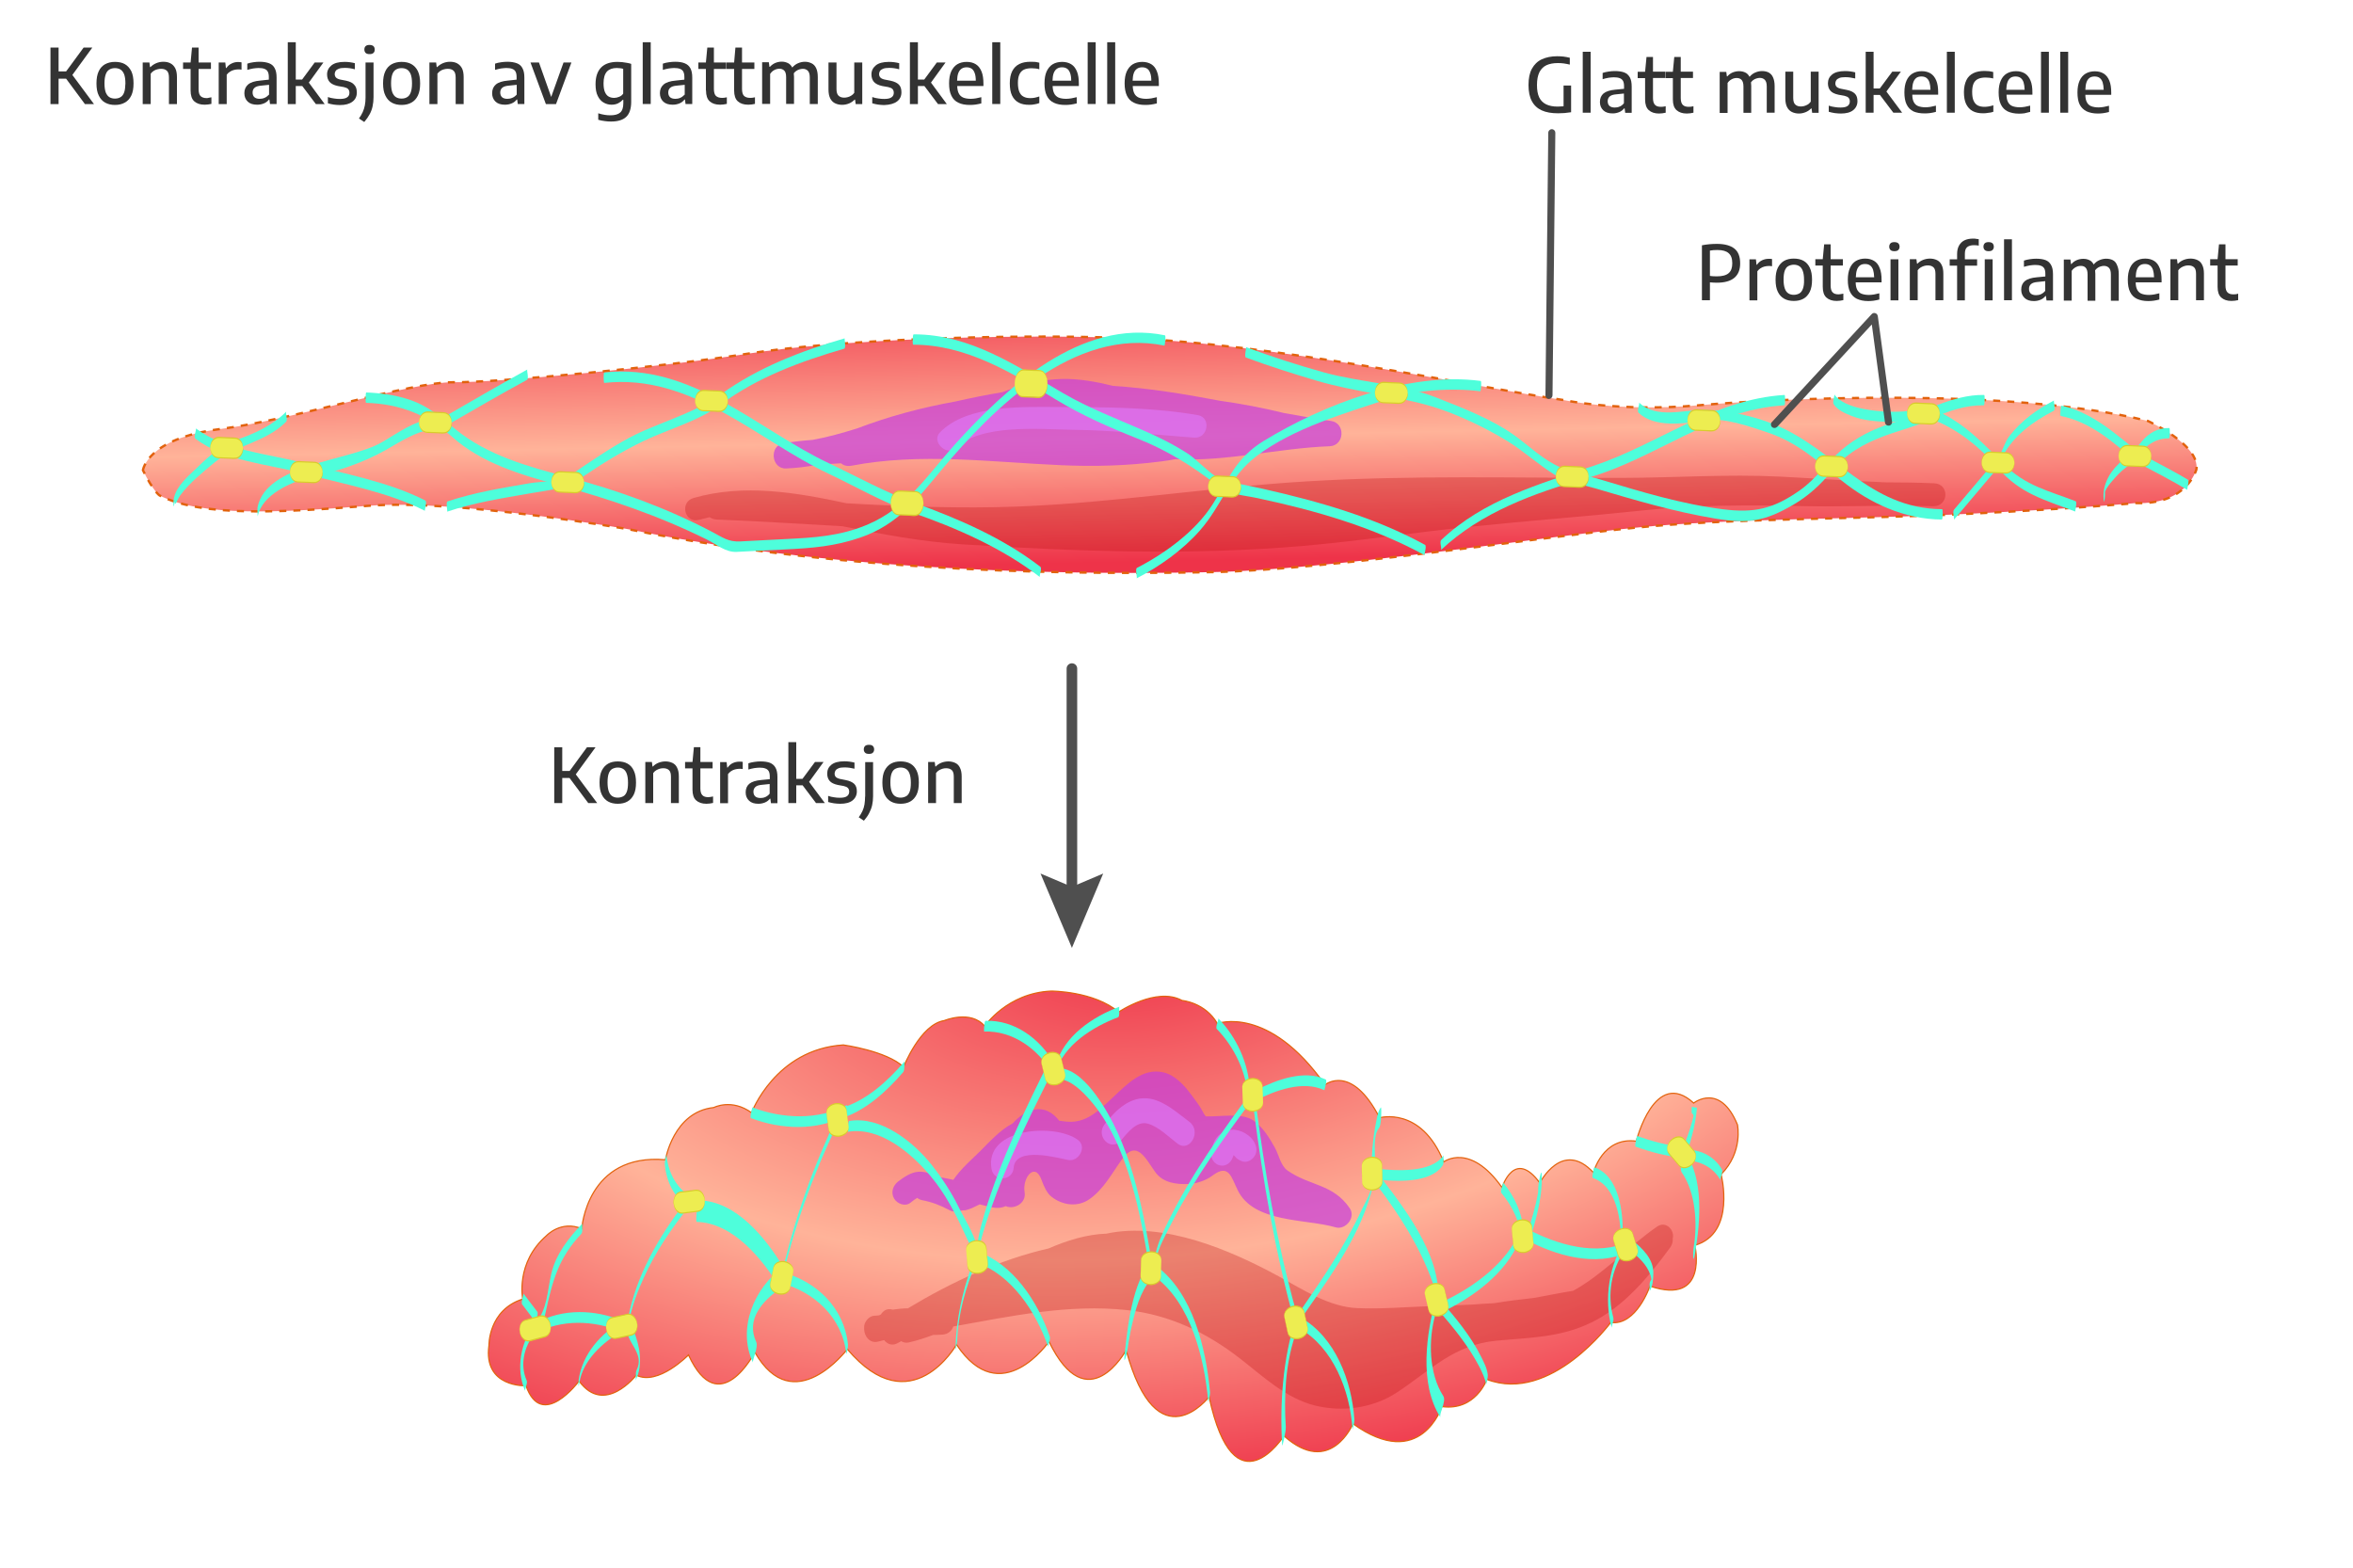 <?xml version="1.0" encoding="utf-8"?>
<!-- Generator: Adobe Illustrator 28.1.0, SVG Export Plug-In . SVG Version: 6.00 Build 0)  -->
<svg version="1.1" xmlns="http://www.w3.org/2000/svg" xmlns:xlink="http://www.w3.org/1999/xlink" x="0px" y="0px"
	 viewBox="0 0 2000 1333" style="enable-background:new 0 0 2000 1333;" xml:space="preserve">
<style type="text/css">
	.Arched_x0020_Green{fill:url(#SVGID_1_);stroke:#FFFFFF;stroke-width:0.25;stroke-miterlimit:1;}
	.st0{fill:url(#SVGID_00000075845775309833904760000002843118456937948090_);stroke:#E2620C;stroke-width:2;stroke-dasharray:6;}
	.st1{fill:url(#SVGID_00000158009822456861358760000012477308247796239491_);stroke:#E2620C;}
	.st2{opacity:0.3;fill:#BC0F0F;}
	.st3{opacity:0.7;fill:#C63EDD;}
	.st4{opacity:0.7;fill:#DE76F4;}
	.st5{fill:#4EFEDB;}
	.st6{fill:#EDED51;}
	.st7{fill:#D8CB2B;}
	.st8{fill:#4F4F4F;}
	.st9{fill:#333333;}
</style>
<linearGradient id="SVGID_1_" gradientUnits="userSpaceOnUse" x1="0" y1="334.489" x2="0.707" y2="333.782">
	<stop  offset="0" style="stop-color:#249E2E"/>
	<stop  offset="0.983" style="stop-color:#1C371D"/>
</linearGradient>
<g id="illustrasjon">
	
		<linearGradient id="SVGID_00000166656989650961507280000004250207853030888330_" gradientUnits="userSpaceOnUse" x1="996.539" y1="209.267" x2="1011.94" y2="461.054" gradientTransform="matrix(0.999 3.870000e-02 -3.710000e-02 0.959 2.093 -4.4)">
		<stop  offset="0" style="stop-color:#EE3349"/>
		<stop  offset="0.564" style="stop-color:#FFB399"/>
		<stop  offset="1" style="stop-color:#EE3349"/>
	</linearGradient>
	
		<path style="fill:url(#SVGID_00000166656989650961507280000004250207853030888330_);stroke:#E2620C;stroke-width:2;stroke-dasharray:6;" d="
		M121.5,399.7c0,0,3.3-27.1,65.5-35c62.2-7.9,162-40.2,198.7-39.8c36.7,0.4,179.3-13.1,250.8-24.4c71.5-11.3,213.8-17,316.8-13.3
		c130.5,4.7,294.1,40.8,376.1,52.9c0,0,47.7,10.2,114.4,4.4c66.7-5.8,264.2-15.7,381.8,13.3c0,0,44.4,20.1,41.3,41.2
		c0,0-8.1,30.3-51.5,28.6c0,0-44.9,4.3-141.3,9.1c-96.5,4.9-201.8,3.6-284.7,11.9c-82.8,8.3-260.4,35.8-359,37.7
		c-98.6,1.9-304.9,2.5-496-36.4c0,0-146.2-25.7-220.7-20c-74.5,5.7-142.1,9.8-178.1-8.8C135.6,421.2,130,417.2,121.5,399.7z"/>
	
		<radialGradient id="SVGID_00000078731873962665468730000003818105237412711065_" cx="1326.813" cy="667.388" r="1238.192" gradientTransform="matrix(0.764 -4.283945e-02 -1.530356e-02 0.379 -35.739 609.256)" gradientUnits="userSpaceOnUse">
		<stop  offset="0" style="stop-color:#EE3349"/>
		<stop  offset="0.564" style="stop-color:#FFB399"/>
		<stop  offset="1" style="stop-color:#EE3349"/>
	</radialGradient>
	<path style="fill:url(#SVGID_00000078731873962665468730000003818105237412711065_);stroke:#E2620C;" d="M447.1,1177.9
		c0,0-36.5,1.7-31.5-34.3c0,0-0.6-30.1,28.7-39.4c0,0-6.3-30.9,20.2-53.9c0,0,12.3-13.3,30-5.9c0,0,4.1-64.4,71.1-58.6
		c0,0,6.7-40.8,41.1-44.4c0,0,15.1-7.9,32.1,4.4c0,0,20.2-53.9,78-57.6c0,0,36.7,5,51.2,18.7c0,0,14.3-36.3,34.6-39.4
		c0,0,22.3-9.4,34.4,4.7c0,0,19-28.2,56.6-29.8c0,0,36.2,0,57.2,17.8c0,0,32.2-21.7,53.9-9.8c0,0,19.6,1.6,30,19.6
		c0,0,43.5-16.2,91.5,52.1c0,0,22.4-18.6,46.4,28c0,0,35.3-10.1,54.5,37.5c0,0,22.2-17,49.6,21.8c0,0,10.4-33.6,32.1-3.9
		c0,0,19.1-37.4,45.6-8.8c0,0,7.7-30.6,36.4-26.7c0,0,15.6-62.8,48.8-32.4c0,0,22.3-17.8,37.2,18.4c0,0,5,23.2-13.9,42.2
		c0,0,13,50.1-22.3,60.3c0,0,12,51.6-38.2,34.7c0,0-11.5,33.9-33.3,30.9c0,0-50.9,69.2-105.3,48.4c0,0-9.5,27-38.2,23.1
		c0,0-18.1,55.9-75.6,14.6c0,0-19.1,45.7-58.7,10.3c0,0-42.2,66.4-63.6-33.2c0,0-44.1,57.3-70.5-39.7c0,0-32.8,60.5-65.6-7.3
		c0,0-40.8,59.4-78.6,2.6c0,0-38.5,68-92.8,3.9c0,0-45.6,60.4-78.6,2.6c0,0-30.3,59.2-56.4,2.3c0,0-25.8,26.5-44.4,17.2
		c0,0-26.9,34.7-48.6,5C492.1,1174,460.6,1216.4,447.1,1177.9z"/>
	<g id="Layer_5">
		<path class="st2" d="M1644,410.8c-13.6-0.6-27.3-0.8-41.1-0.8c-30.1-1.2-60.1-3.4-90.3-4.9c-44.7-2.2-89.1,1-133.8,1.1
			c-89.7,0.2-178.9-2.5-268.6,3c-82.2,5-163.6,18.3-245.9,21.4c-48.2,1.8-96.4-0.1-144.6-2.8c-43.6-9.3-87.3-16.8-130.2-4.5
			c-12.2,3.5-7.5,22,4.7,18.5c3-0.8,6-1.5,9-2.2c1.6,1.1,3.6,1.9,5.9,2c35.6,1.4,71.3,3.7,106.9,5.7c34,6.8,67.3,13.2,102.1,15.4
			c96.7,6,193.1,9.6,289.8,1.3c47.2-4.1,93.9-11.4,141-16.2c49.3-5.1,98.8-8.8,148.1-14c45.2-4.7,90.2-4.6,135.6-3.6
			c30.7,0.7,61.6-0.6,92.2-0.3c6.1,0.2,12.3,0.3,18.4,0.4C1656.6,430.4,1657.1,411.3,1644,410.8z"/>
		<path class="st2" d="M1421.8,1052.7c1.8-7.1-5.8-15.3-13.3-10.1c-24.6,17-45.3,40.2-71.4,54.6c-11,1.7-22,4-33,6
			c-11.4,1.3-22.8,2.6-34.1,4.5c-0.5,0-1,0.1-1.5,0.1c-5.8,0.3-11.6,0.6-17.4,1.1c-11.7,0.6-23.3,0.9-34.8,1.3
			c-20.8,0.7-41.9,2.6-62.7,1.7c-23.9-1-46.2-15.8-66.7-27c-41-22.3-97.6-46.8-146.5-36.3c-17,0.6-33.4,5.8-49.2,12.6
			c-41.6,9.5-82.2,28.4-119.7,51c-0.2,0-0.3-0.1-0.5-0.1c-4.1,0-8.2,0.6-12.3,1.1c-3.5-1.1-7.3-0.2-10,4.1c-0.6,0.2-1.2,0.5-1.7,0.8
			c-1.4,0.1-2.8,0.2-4.2,0.3c-4.1,0.3-8.4,5.2-8.3,9.6l0,1.8c0.1,6.3,5.1,12.3,11.7,10.6c1.8-0.5,3.5-0.8,5.3-1.3
			c2.6,3.3,6.7,5,11,2.8c1.2-0.6,2.3-1.3,3.5-1.9c1.8,1.1,3.9,1.6,6.3,1.1c7.1-1.6,14-3.8,20.8-6.4c2.7,0,5.4-0.1,8.2-0.3
			c4.7-0.4,7.7-3.3,9-6.9c49.1-8.8,98.1-19.3,147.8-13.9c35.9,3.9,67.6,19.1,96.1,41.3c19.4,15.1,39.1,33.8,63.5,39.8
			c23.3,5.7,49.1,2.4,69.8-11.2c28.9-19.1,48.3-40.5,84.4-43.9c28.4-2.7,54.2-2.6,80.6-15.4c27.9-13.5,49.1-39.2,67.4-64.2
			C1421.5,1057.6,1422,1055,1421.8,1052.7z"/>
		<path class="st3" d="M1131.3,357.8c-13.4-2-26.6-4.3-39.8-6.7c-17.9-4.4-36.2-7.9-54.8-10.5c-30.1-5.7-60.2-10.7-90.8-12.6
			c-13.9-3.5-28-6.1-42.9-5.9c-17.7,0.3-34.7,5.1-51.2,11.3c-13.4,2.2-26.7,4.9-39.9,7.9c-28.4,5.1-56.3,12.5-83.2,22.8
			c-12.5,3.9-25.2,7.5-38,9.8c-8.2,0.6-16.4,1.5-24.6,2.8c-12.6,2-10.6,22.1,2.2,21.5c8.7-0.4,17.2-1.4,25.7-3
			c6.9-0.6,13.8-1.1,20.8-1.4c2.2,1.8,5.1,2.7,8.7,2.1c58.9-11.3,118.6-3.1,178-0.5c28.4,1.3,56.6,0.5,84.8-3.1
			c4.3-0.5,8.5-1.2,12.7-2c44,2.2,87.4-9.4,131.4-11C1142.9,378.6,1143.8,359.6,1131.3,357.8z"/>
		<path class="st3" d="M1147.2,1026.9c-14.3-20.8-33.7-18.6-52.9-32c-5.8-4.1-7.3-13.4-10.7-19.4c-4.6-8.3-10.5-17.9-18.4-23.2
			c-10-6.7-28.4-2.9-40.3-3.4c0-0.2-1.1-1-2.4-3.7c-2.7-5.4-6.7-10.2-10.2-15c-5.7-7.8-13.8-16.5-23.4-18.7
			c-17.7-4.1-30.9,10-43.1,21.4c-12,11.2-22.8,22.4-40,20.4c-1.9-0.2-3.7-0.5-5.5-0.7c-5.3-6.9-12.8-11.5-22.1-9.2
			c-6.7,1.6-12.5,6-17.5,11.5c-10.7,5.6-19.8,15.8-28,24c-5.5,5.5-16,14.4-22.4,24c-5.6-1.4-11.2-2.2-17-3.2
			c-3.4-2.8-7.6-4-12.7-3.7c-6.2,0.4-12.2,4.5-17.1,8.2c-4.5,3.4-6.6,9.4-3.5,14.6c2.6,4.5,9.5,7.1,13.9,3.5
			c1.8-1.5,3.7-2.9,5.7-4.1c1.2,0.9,2.7,1.7,4.4,2c8.2,1.5,15.7,4.5,23,8.4c2.8,1.5,5.6,1.5,8.2,0.5c1.1,0,2.2,0,3.3-0.3
			c0.6,0,1.2,0,1.9-0.1c4-0.7,8.2-3,12.3-5c7,1.5,14.5,5,22.1,1.5c7.2,3.2,17.7-2.5,16.1-11.8c-2.1-12.3,8.7-26,14.3-10.7
			c1.8,4.9,4.3,11.1,8.4,14.4c9.3,7.4,22.4,9.4,32.7,2c12-8.6,18.8-21.8,27.3-33.6c12.6-17.5,20.2-0.6,28.3,10.7
			c6.7,9.3,17.9,10.6,28.1,10.2c6.9-0.3,15-2.9,20.6-7.2c14-10.5,15.9,1.4,21.6,12.8c13.8,27.7,57.9,23.9,82.9,31.2
			C1143.4,1045.8,1152.8,1035.1,1147.2,1026.9z"/>
		<path class="st4" d="M1018.3,352.9c-37.6-6.6-78-6.9-116.1-6.9c-31.5,0-80-2.7-103.4,21.7c-7.4,7.8,6.1,20.6,13.9,13
			c21.1-20.6,71.1-15.8,98.2-15.4c35,0.4,69.5,4.1,104.3,6.7C1026.6,372.9,1029.8,355,1018.3,352.9z"/>
		<path class="st4" d="M916.3,969c-19-14.4-79.8-10.8-73.5,24.7c2,11,18,10.3,18.8-1.1c1.3-18.3,36.5-8.6,46.4-6.6
			C916.7,987.7,924.2,975,916.3,969z"/>
		<path class="st4" d="M1011,953.6c-10.1-7.5-20.9-17.5-33.5-19.7c-16.4-2.8-29,9.4-38.7,21.9c-7.8,10,5.5,23.5,13.9,13.7
			c5.7-6.7,13.4-17,22.9-14.4c9.3,2.6,17.7,11.3,25.3,17C1011.5,980,1021.5,961.4,1011,953.6z"/>
		<path class="st4" d="M1067.8,975.6c-1.6-8.6-10.5-14.5-18.4-15.3c-4.3-0.4-8.3,1.1-11.9,3.5c-5.7,3.6-7.5,11-7.9,17.4
			c-0.3,4.3,3.1,8.3,6.9,9.3c5.1,1.4,9.8-2,11.4-7c0.2-0.6,0.4-1.1,0.6-1.6c0.6,0.4,0.9,0.8,1.4,1.4c1.6,1.8,3.2,2.7,5.3,3.6
			C1061.8,989.7,1069.1,982.6,1067.8,975.6z"/>
	</g>
	<g id="Layer_4">
		<g>
			<g>
				<g>
					<path class="st5" d="M148.5,425.2c-0.1,7.3,2.2-0.9,4.8-4.3c7.9-10.5,18.6-19.2,28.8-27.6c18.3-15.2,43.4-17.1,61-34.7
						c1.8-1.8-0.8-7.6,0.3-8.8c-11.6,11.7-26.5,18.6-42.2,24c-15.1,5.2-26.1,16.4-37.5,27.3c-7.7,7.3-16.2,15.5-16.3,26.4
						C147.4,433.7,148.5,428,148.5,425.2L148.5,425.2z"/>
				</g>
			</g>
		</g>
		<g>
			<g>
				<g>
					<path class="st5" d="M166.1,372.9c26,19.4,60,21.2,90.7,29.3c34.1,9,72.9,15.9,104.4,32c-0.5-0.3,2-7.9,0.3-8.8
						c-31.5-16.1-70.3-23-104.4-32c-30.8-8.2-64.7-9.9-90.7-29.3C167.3,364.7,164.3,371.6,166.1,372.9L166.1,372.9z"/>
				</g>
			</g>
		</g>
		<g>
			<g>
				<g>
					<path class="st5" d="M219.1,438.7c3.6-18.2,28.4-29.3,44.9-33c22.3-5,44.7-12.2,64.4-23.5c13-7.5,23.9-14.6,39.1-17.7
						c6.4-1.3,8.6-0.8,14.1-4c22-12.7,44-25.5,66.3-37.6c1.9-1-0.4-8.4,0.3-8.8C426,326.3,404,339.1,382,351.8
						c-5.4,3.1-7.7,3.1-14.1,4c-16.8,2.3-29.7,12.3-43.8,20.4c-27.4,15.7-97.9,17.8-105.2,55C218.6,432.8,219,439.4,219.1,438.7
						L219.1,438.7z"/>
				</g>
			</g>
		</g>
		<g>
			<g>
				<g>
					<path class="st5" d="M311.2,342.4c29,1,52.1,10.1,73.1,28.9c24.7,22.2,58,32.1,89.8,40.8c43.9,12,86.3,26.4,126.9,46.6
						c8.3,4.1,15.7,10.9,25.2,10.4c13.8-0.7,27.6-1.4,41.3-2.1c22.8-1.1,42-2.6,63.8-10.1c32.2-11,48.9-33.5,69.3-57.9
						c42.8-51.1,112.4-121.2,189.2-105.2c0.2,0,1.5-8.5,0.3-8.8c-71.6-14.8-136.1,45.9-178.3,92.6c-23.5,26.1-40.7,54.2-74.9,68.5
						c-23,9.6-44.8,10.9-69.2,12.1c-12.8,0.6-25.7,1.3-38.5,2c-10.2,0.5-14.7-3.3-23.9-8.1c-38.6-20.3-80.4-35.5-122.8-46.6
						c-33.7-8.9-68.1-18.4-95.2-40.5c-13.4-10.9-23.4-20.2-40.6-25.7c-11.2-3.6-23.6-5.3-35.4-5.7
						C310.7,333.6,310.4,342.4,311.2,342.4L311.2,342.4z"/>
				</g>
			</g>
		</g>
		<g>
			<g>
				<g>
					<path class="st5" d="M380.1,434.9c22.5-7.6,46.7-11.4,70.1-15.5c17.6-3.1,29.7-3.6,43.9-13.3c17-11.6,34.6-22.5,53.3-31.4
						c21.6-10.3,46.5-16.8,65.6-31.1c30.3-22.7,68.2-36.7,104.6-47.2c1.6-0.5,0.1-8.7,0.3-8.8c-36.8,10.6-73.7,24.9-104.6,47.2
						c-19.3,13.9-43.7,21.6-65.6,31.1c-17.5,7.6-33.7,18.4-49.5,28.9c-4.8,3.2-9.4,6.4-14.1,9.7c-7.2,5.1-24.6,4.6-33.6,6.2
						c-23.4,4-47.6,7.9-70.1,15.5C378.8,426.7,380.5,434.8,380.1,434.9L380.1,434.9z"/>
				</g>
			</g>
		</g>
		<g>
			<g>
				<g>
					<path class="st5" d="M513.5,325.5c74.4-8.3,129.9,48.4,190.9,77.2c23.2,11,46.4,24.5,70.7,32.9c38.3,13.3,76.9,30.3,108.8,54.9
						c-0.9-0.7,2.2-7.4,0.3-8.8c-31.4-24.2-69-40.6-106.5-54.1c-25.2-9.1-49-22.4-73.1-33.8c-61-28.8-116.5-85.5-190.9-77.2
						C512.6,316.8,513.2,325.5,513.5,325.5L513.5,325.5z"/>
				</g>
			</g>
		</g>
		<g>
			<g>
				<g>
					<path class="st5" d="M966.1,491.6c19.8-10.2,39.3-24.2,53.8-40.7c19.1-21.8,24.3-45.2,48.5-63.5
						c31.2-23.5,74.8-36.2,112.1-48.5c22.6-7.4,54.3-9.4,77.7-6.3c0.5,0.1,1.4-8.6,0.3-8.8c-61.2-8.2-134.7,20.6-184.4,51
						c-24,14.7-29.7,32.6-43.6,54.2c-14.5,22.6-39.9,41.2-64.1,53.7C964.6,483.7,966.9,491.2,966.1,491.6L966.1,491.6z"/>
				</g>
			</g>
		</g>
		<g>
			<g>
				<g>
					<path class="st5" d="M776.2,293c45.2-0.1,84.4,24.2,121.1,46.5c22.6,13.7,45.2,23.6,69.6,33.3c24.6,9.7,47.2,23.6,67.6,39.8
						c10,7.9,21.5,8.1,34.3,10.8c49,10.4,98.4,24.6,142.1,48.5c-0.6-0.3,2.1-7.8,0.3-8.8c-42.6-23.3-90.2-36.9-137.7-47.6
						c-10.7-2.4-21.4-4.6-32.2-6.4c-8.1-1.4-23.9-18.5-31.5-23.4c-12-7.8-25.1-14.3-38.3-20c-23.3-10.2-45.4-18.5-67.7-31.4
						c-39.4-22.9-79-50.3-127.2-50.1C775.6,284.2,775.5,293,776.2,293L776.2,293z"/>
				</g>
			</g>
		</g>
		<g>
			<g>
				<g>
					<path class="st5" d="M1224.7,467.6c34-32.1,79.6-48.7,124.4-61.3c58.2-16.4,104.4-57.9,167.5-61.8c1-0.1,0.8-8.8,0.3-8.8
						c-60.6,3.7-107,41.7-162.2,60.2c-46.5,15.6-93.4,28.8-129.6,63C1223.2,460.6,1225.9,466.6,1224.7,467.6L1224.7,467.6z"/>
				</g>
			</g>
		</g>
		<g>
			<g>
				<g>
					<path class="st5" d="M1059,303.9c19.7,7.3,39.9,13.7,60.1,19.7c32.2,9.5,66.1,12.4,98.1,21.9c21.1,6.3,46.2,18.4,64.5,29.7
						c13.9,8.6,25.9,19.8,39.9,28.4c10,6.1,22.8,8.1,34,11.4c33.7,10,67.2,19.9,101.9,25.7c28.6,4.8,42.6,2.4,67-11.8
						c12.6-7.4,23.2-17.1,32.2-28.2c12.1-14.9,27.1-23.5,45.1-30.2c13.3-4.9,27.1-8.1,39.8-14.4c13.8-6.7,28.9-11.8,44.6-11.6
						c0.8,0,1-8.8,0.3-8.8c-27.5-0.5-53.4,15.8-79,24.1c-15.6,5-29.5,11.9-41.9,22.4c-12.9,11.1-21.8,24.8-36.1,34.8
						c-22.2,15.5-38.2,19.2-64.8,15.9c-35.4-4.4-70-15-104-25.2c-11.3-3.4-23.3-5.9-34.1-10.4c-14.5-6-26.8-18.2-39.3-27.2
						c-19-13.7-44.4-23.5-66.5-32.2c-29.5-11.6-64.5-12.8-95.3-21.3c-22.4-6.2-44.6-13.4-66.3-21.5
						C1059.5,295.2,1057.4,303.3,1059,303.9L1059,303.9z"/>
				</g>
			</g>
		</g>
		<g>
			<g>
				<g>
					<path class="st5" d="M1558.6,343.6c3.3,5.1,10,7.9,15.6,10.1c9.7,3.8,20.6,4.5,31,5c10.5,0.4,29-5.5,38-1.9
						c21.7,8.5,40.1,23.8,54.9,40.9c19.1,22.1,39.5,27,65.8,37.1c-0.2-0.1,1.9-8.2,0.3-8.8c-23.1-8.9-42.6-13.1-60.6-31.1
						c-18.2-18.3-33.8-35.2-58.2-46.1c-7.7-3.5-18.7,0.4-27,0.9c-12.5,0.8-25,0-37.2-2.7c-7.3-1.6-17.8-5.2-22.1-11.8
						C1559.7,335.9,1557.3,341.6,1558.6,343.6L1558.6,343.6z"/>
				</g>
			</g>
		</g>
		<g>
			<g>
				<g>
					<path class="st5" d="M1392.8,350.9c13.7,12.9,39,9.3,55.4,6.4c16.3-2.9,39.3,5.3,54.2,10.3c25.6,8.5,43.1,24.8,63.1,41
						c24,19.3,53.4,32.8,85,33c0.9,0,1-8.8,0.3-8.8c-62.4-0.4-90.6-50.7-142.6-72c-18.4-7.5-39.4-11.8-59.4-12.3
						c-17.9-0.4-40.5,8-55.7-6.4C1394.1,343,1391,349.2,1392.8,350.9L1392.8,350.9z"/>
				</g>
			</g>
		</g>
		<g>
			<g>
				<g>
					<path class="st5" d="M1660.8,441.8c11.9-14.1,23.8-28.1,35.6-42.2c2.9-3.4,3.9-7.9,5.9-11.9c9.1-17.4,25.9-29.5,43.3-38.5
						c1.9-1-0.4-8.4,0.3-8.8c-14.9,7.8-27.8,17.2-38,30.3c-4.3,5.4-5.8,13.7-9.9,18.6c-12.4,14.7-24.8,29.3-37.2,44
						C1659.4,435.1,1661.4,441.1,1660.8,441.8L1660.8,441.8z"/>
				</g>
			</g>
		</g>
		<g>
			<g>
				<g>
					<path class="st5" d="M1751.7,353.6c24.2,4.7,45.7,22.4,62.7,38.4c0-0.1,0.1-0.1,0.1-0.2c6.2-10.6,15.9-19.5,29.1-19.2
						c0.8,0,1-8.8,0.3-8.8c-9.8-0.2-17.6,4.3-23.6,11.6c-2,2.4-3.9,4.9-5.5,7.5c0.6-1-17.8-15-19.7-16.5
						c-12.2-9.3-27.6-18.6-43.1-21.6C1751.8,344.8,1750.6,353.4,1751.7,353.6L1751.7,353.6z"/>
				</g>
			</g>
		</g>
		<g>
			<g>
				<g>
					<path class="st5" d="M1789.2,418.9c-0.6-3.3,9.4-13.8,11.3-15.8c4.1-4.3,9.1-7.7,13.9-11.1c0.3-0.2,4.5,2.4,4.8,2.5
						c13.4,7.1,27,14.1,40,21.9c-0.6-0.4,2.1-7.7,0.3-8.8c-10.2-6.1-20.7-11.5-31.1-17.1c-3.9-2.1-7.9-4.2-11.8-6.3
						c-4.7-2.5-12.5,7.1-15.8,10.1c-8.7,8.1-14.7,20.3-12.4,32.2C1788.6,427.3,1789.5,420.7,1789.2,418.9L1789.2,418.9z"/>
				</g>
			</g>
		</g>
		<g>
			<g>
				<path class="st5" d="M495,1040c-11.5,12.1-22.4,25.7-26.4,42.6c-3.4,14.7-3.3,30.2-13.4,42.2c-12.7,15.1-17,38.9-8.9,57.4
					c-0.4-0.9,2.4-6.5,1.4-8.7c-5.9-13.3-2.4-28.6,6.6-39.9c4.3-5.4,7.9-10.8,9.4-17.8c5.9-27.1,11-46.6,30.4-67
					C495.7,1047.1,494.5,1040.6,495,1040L495,1040z"/>
			</g>
		</g>
		<g>
			<g>
				<path class="st5" d="M443.8,1108.7c3.9,5.1,7.8,10.3,11.7,15.4c0,0,1-4.1,1.1-4.5c0.1-1,0.8-3.7,0.1-4.6
					c-3.9-5.1-7.8-10.3-11.7-15.4c0,0-1,4.1-1.1,4.5C443.8,1105.1,443.1,1107.8,443.8,1108.7L443.8,1108.7z"/>
			</g>
		</g>
		<g>
			<g>
				<path class="st5" d="M454.3,1133.7c22.6-12.6,50.6-11.6,73.6-1.8c0.4-3,0.8-6.1,1.2-9.1c-18.4,10.7-33.9,27.7-37.2,49.9
					c-0.4,2.9-0.4,8.9,0.6,2.5c2.9-19,20.1-34.4,35.5-43.3c0.9-0.6,2-8.7,1.2-9.1c-23-9.8-50.9-10.9-73.6,1.8
					C453.5,1125.7,455.1,1133.2,454.3,1133.7L454.3,1133.7z"/>
			</g>
		</g>
		<g>
			<g>
				<path class="st5" d="M540.2,1173.4c6.7-13.3,3.6-30-1.8-42.6c-4-9.1-4.2-7.7-1-19.1c2.5-8.7,6-17.1,9.7-25.4
					c9.8-22,23.6-41.9,38.3-60.6c0.7-0.9,2.1-8.3,1-8.9c-11.9-7.7-18.5-20.6-19.9-35c-0.1-0.9-1.7,6-1.5,7.8
					c1.5,14.9,7.8,28.2,20.2,36.3c0.3-3,0.7-6,1-8.9c-22.5,28.7-42.4,60.5-50.9,96.8c-1.1,4.8-1.9,9.7-2.4,14.6
					c-1.2,12.6,15.5,21.6,8.2,36.1C539.9,1167,540.8,1172.2,540.2,1173.4L540.2,1173.4z"/>
			</g>
		</g>
		<g>
			<g>
				<path class="st5" d="M592.1,1038.6c31.2,0.8,56.2,31.8,71.2,56.6c0.8-6,1.6-12.1,2.4-18.2c-24.6,17.4-39.3,52.2-25.7,81.2
					c-0.8-1.7,4.8-13.1,2.8-17.5c-9-19.2,5.2-34.8,20.5-45.6c2.5-1.7,3.9-15.6,2.4-18.2c-15-24.8-40-55.8-71.2-56.6
					C592.5,1020.4,591.2,1038.6,592.1,1038.6L592.1,1038.6z"/>
			</g>
		</g>
		<g>
			<g>
				<path class="st5" d="M712.3,947.5c-20.6,42.9-37.2,88.6-47.7,135.3c-0.2,0.8-1.6,7.6-0.7,7.8c27.7,7.4,52.1,28.9,55.4,60.2
					c0.1,0.9,1.7-6,1.5-7.8c-3.3-31.8-27.3-54-55.7-61.5c-0.2,2.6-0.5,5.2-0.7,7.8c10.3-45.9,26.7-90.9,47-133.1
					C712.6,953.9,711.7,948.8,712.3,947.5L712.3,947.5z"/>
			</g>
		</g>
		<g>
			<g>
				<path class="st5" d="M585.2,1026c0.7,0.1,1.9-9,1.2-9.1C585.7,1016.8,584.5,1025.9,585.2,1026L585.2,1026z"/>
			</g>
		</g>
		<g>
			<g>
				<path class="st5" d="M638.3,950.4c25.4,9.7,55.9,11.1,80.6-2.1c1.9-1,0.3-8.6,1.2-9.1c-24.6,13.2-55.1,11.8-80.6,2.1
					C639.4,941.3,637.1,949.9,638.3,950.4L638.3,950.4z"/>
			</g>
		</g>
		<g>
			<g>
				<path class="st5" d="M767.5,911.4c0.7,0.1,1.9-9,1.2-9.1C768,902.2,766.8,911.3,767.5,911.4L767.5,911.4z"/>
			</g>
		</g>
		<g>
			<g>
				<path class="st5" d="M768.6,902.5c-14.1,16.5-32.5,33.2-53.3,39.2c-1.7,0.5-0.8,9-1.2,9.1c20.8-6,39.3-22.8,53.6-39.5
					C769.2,909.5,767.9,903.2,768.6,902.5L768.6,902.5z"/>
			</g>
		</g>
		<g>
			<g>
				<path class="st5" d="M720.7,962c27.3-4.5,53.9,18.2,70.2,37.6c12.4,14.7,21.5,32.3,29.5,49.9c1.5,3.3,8.6,18.6,9.5,16.5
					c-1.4,3.3-2.6,6.7-3.9,10c-8.3,22.5-13.2,46.1-13.9,70.1c-0.1,3.6,1.5-5.1,1.5-6.3c0.7-22.8,7.2-45.6,16-66.5
					c0.9-2.2,1.2-4.7,1.4-7.2c0.8-11.5-10.7-28.9-15.6-39c-6.4-13.1-14.4-25.4-23.3-36.7c-15.6-19.8-43.5-42-70.2-37.6
					C720.4,953.2,720.8,962,720.7,962L720.7,962z"/>
			</g>
		</g>
		<g>
			<g>
				<path class="st5" d="M892.3,1136.1c-10.4-30.2-31.3-61.6-61.3-72.2c-0.2-0.1-2.4,8.7-1.2,9.1c29.9,10.6,50.7,41.7,61.1,71.9
					C890.5,1143.8,893.1,1138.5,892.3,1136.1L892.3,1136.1z"/>
			</g>
		</g>
		<g>
			<g>
				<path class="st5" d="M896,904c-12-21.2-33.8-37.2-58.3-36.3c-1.2,0-1.5,9.1-1.2,9.1c24.3-0.9,46.2,14.9,58.1,36
					C894.2,912,897.1,906,896,904L896,904z"/>
			</g>
		</g>
		<g>
			<g>
				<path class="st5" d="M951.5,855.7c-22.3,8.4-47.2,24.6-54,49.6c-0.3,1.2-1.1,10-0.2,6.5c6.4-23.6,32.1-39.2,53-47.1
					C952.1,864.1,950.9,856,951.5,855.7L951.5,855.7z"/>
			</g>
		</g>
		<g>
			<g>
				<path class="st5" d="M832.6,1056.8c-0.3,7.6-0.2,3.5,1-1.6c2.3-9.4,5.4-18.5,8.6-27.6c13.3-37.9,30.9-74.3,48.8-110
					c2.4-4.7,0.5-15.1,1.8-17.6c-21.2,42.3-42.2,85.6-55.9,131.3c-3.7,12.3-6.8,25.2-7.4,38.1
					C829.2,1076.7,832.5,1059.2,832.6,1056.8L832.6,1056.8z"/>
			</g>
		</g>
		<g>
			<g>
				<path class="st5" d="M899.1,917.2c10.8,0,21,10.6,27.6,18.1c32.9,37.9,42.9,98.4,51,146.9c-0.2-1.4,1.8-6.1,1.4-8.7
					c-8.1-48.8-18.4-102.8-47.7-142.9c-6.7-9.2-18.7-22.6-31.1-22.5C899.2,908.2,898.7,917.2,899.1,917.2L899.1,917.2z"/>
			</g>
		</g>
		<g>
			<g>
				<path class="st5" d="M984.4,1065.5c-21.3,17.9-25.4,58.1-28.4,84.7c-1.4,12.8,1.8,1.3,2.5-4.6c-0.5,4.3,0.6-4.1,0.8-5.1
					c1-6.3,2.3-12.6,3.9-18.8c3.3-13.4,8.2-29,18.9-38C985.9,1080.3,982,1067.4,984.4,1065.5L984.4,1065.5z"/>
			</g>
		</g>
		<g>
			<g>
				<path class="st5" d="M1028.5,1183.6c-3.4-37.8-14.7-84.4-45.5-107.4c0.5,0.4-2.8,7.9-1.2,9.1c30.3,22.6,41.8,68.7,45.2,106.1
					C1027,1192.3,1028.6,1185.4,1028.5,1183.6L1028.5,1183.6z"/>
			</g>
		</g>
		<g>
			<g>
				<path class="st5" d="M982.3,1071.7c2-11,9.3-23.7,14.5-34c18.9-36.5,43.1-70.1,67.4-102.7c1.5-2,0.3-7.9,0.9-8.8
					c-26.4,35.4-52.4,71.9-72.1,111.9c-4.4,9-9.2,18.9-11,28.9C981.8,1068.5,981.3,1077.3,982.3,1071.7L982.3,1071.7z"/>
			</g>
		</g>
		<g>
			<g>
				<path class="st5" d="M1034.3,874.7c15,15.4,25.5,37.3,26.5,59.4c0,0.9,1.6-5.9,1.5-7.8c-1-22.6-11.4-45-26.8-60.7
					C1036.2,866.4,1032.7,873.1,1034.3,874.7L1034.3,874.7z"/>
			</g>
		</g>
		<g>
			<g>
				<path class="st5" d="M1126.9,917.6c-18.2-8.7-42.2,0.3-58.7,8.8c-1.9,1-0.4,8.7-1.2,9.1c16.6-8.5,40.5-17.5,58.7-8.8
					C1125.6,926.7,1128.3,918.3,1126.9,917.6L1126.9,917.6z"/>
			</g>
		</g>
		<g>
			<g>
				<path class="st5" d="M1092.9,1212.9c-1.6-25.5-0.4-52.2,7.5-76.5c1.1-3.5,1.6-17.5,1.1-15.8c-11.1,34-13.8,72.3-11.7,107.9
					C1090,1230.3,1093.1,1216.6,1092.9,1212.9L1092.9,1212.9z"/>
			</g>
		</g>
		<g>
			<g>
				<path class="st5" d="M1151.2,1206.9c-2.2-33.4-16.3-70.1-45.3-86.8c0.3,0.2-2.7,8.2-1.2,9.1c28.4,16.5,42.7,52.5,44.9,85.5
					C1149.8,1215.5,1151.3,1208.7,1151.2,1206.9L1151.2,1206.9z"/>
			</g>
		</g>
		<g>
			<g>
				<path class="st5" d="M1165.6,1002.2c3.6,5.3-6.1,21.5-8.2,26.1c-14.3,31-33.9,59.5-53.1,87.3c-1.4,2.1-0.3,7.9-0.9,8.8
					c22.9-33.2,50.6-69.7,61.8-109.7c1.4-4.9,4.9-16.7,1.6-21.5C1167.6,994.3,1164.1,1000,1165.6,1002.2L1165.6,1002.2z"/>
			</g>
		</g>
		<g>
			<g>
				<path class="st5" d="M1173.6,941.4c-2.5,3.2-3.2,8.8-4,12.7c-2.9,14.1-3.8,28.5-4,42.8c0,3.1,0.6,3.2,1.4,0.2
					c1-4.1,1.6-8.6,1.7-12.8c0.1-6.7-1.5-19.2,3.2-25.2c1.9-2.4,1.8-8.2,2.1-11.1C1174,947.3,1174.3,940.5,1173.6,941.4
					L1173.6,941.4z"/>
			</g>
		</g>
		<g>
			<g>
				<path class="st5" d="M1227.1,982c-10.8,15.5-40.9,12.9-55.9,11.6c-0.8-0.1-1.8,9-1.2,9.1c15.2,1.3,45.2,3.8,56.1-11.9
					C1227.7,988.8,1226.5,983,1227.1,982L1227.1,982z"/>
			</g>
		</g>
		<g>
			<g>
				<path class="st5" d="M1295,1046.9c-0.9-15.4-7.8-30.5-17.6-41.9c0.8,1-2.7,7.3-1.2,9.1c9.3,11,16.4,25.7,17.2,40.6
					c0.1,1.8,0.8-1.2,0.9-1.5C1294.7,1051.1,1295.1,1048.9,1295,1046.9L1295,1046.9z"/>
			</g>
		</g>
		<g>
			<g>
				<path class="st5" d="M1297.1,1063.9c6.5-20.4,14.4-44.2,13.3-66.1c-0.2-3.6-1.6,2.5-1.7,3.1c-0.8,4-1.5,8.4-1.3,12.5
					c0-0.9,0.1-0.9-0.3,1.4c-2,11.3-5.4,22.4-8.9,33.4c-1.2,3.9-1.7,8.3-2,12.4C1296.2,1061,1296,1067.3,1297.1,1063.9
					L1297.1,1063.9z"/>
			</g>
		</g>
		<g>
			<g>
				<path class="st5" d="M1382.2,1053.5c-14.7,20.8-19,50.9-12.3,75.2c-0.3-1.2,2.1-6.2,1.4-8.7c-5.5-19.8-1.7-41.1,10-57.7
					C1382.7,1060.3,1381.5,1054.5,1382.2,1053.5L1382.2,1053.5z"/>
			</g>
		</g>
		<g>
			<g>
				<path class="st5" d="M1298.5,1055.9c0.7,0.1,1.9-9,1.2-9.1C1299,1046.8,1297.8,1055.8,1298.5,1055.9L1298.5,1055.9z"/>
			</g>
		</g>
		<g>
			<g>
				<path class="st5" d="M1353.9,1001.3c20.3,7,24.3,36.6,23.8,55.2c-0.1,3.6,1.5-5.1,1.5-6.3c0.6-19.4-2.8-50.7-24.1-58
					C1354.9,992.2,1352.7,1000.9,1353.9,1001.3L1353.9,1001.3z"/>
			</g>
		</g>
		<g>
			<g>
				<path class="st5" d="M1390.3,974.7c12.4,4.4,25.3,7.9,38.4,9.3c0.8,0.1,1.9-9,1.2-9.1c-13.1-1.4-26-4.9-38.4-9.3
					C1391.3,965.5,1389.1,974.2,1390.3,974.7L1390.3,974.7z"/>
			</g>
		</g>
		<g>
			<g>
				<path class="st5" d="M1442.4,941.6c-1.5-0.2-2.9-0.5-4.3-0.9c-0.4,3.1-0.5,5.7,0.4,6c0.6,0.2,0.9,1.1,1,1.9
					c-0.4,1.6-0.8,3.2-1.2,4.7c-1.7,6.3-3.9,12.4-6.1,18.5c-1.4,3.8-1.7,8.4-2,12.4c0,0.7-0.3,6.8,0.9,3.4
					C1436.5,972.7,1441,957.5,1442.4,941.6C1442.4,941.6,1442.4,941.6,1442.4,941.6z M1439.6,949.4
					C1439.7,950.4,1439.5,950.9,1439.6,949.4L1439.6,949.4z"/>
			</g>
		</g>
		<g>
			<g>
				<path class="st5" d="M1463.6,994c-7.1-12.3-20.7-18.2-34.2-16.3c-1.4,0.2-1.2,9.1-1.2,9.1c13.2-1.8,27,3.8,34,16
					C1461.9,1002,1464.8,996,1463.6,994L1463.6,994z"/>
			</g>
		</g>
		<g>
			<g>
				<path class="st5" d="M1429.5,996.6c11.7,16.8,13.4,43.2,10.2,62.8c-0.9,5.8-0.9,17.7,1.2,5.1c4.4-27.1,7.4-62.4-9-86
					C1433.6,980.9,1426.5,992.4,1429.5,996.6L1429.5,996.6z"/>
			</g>
		</g>
		<g>
			<g>
				<path class="st5" d="M1402,1097.7c2.9-4,3.2-10.5,3.3-15.2c0.4-12.4-9.6-21.8-18.2-28.5c0.6,0.4-2.8,7.9-1.2,9.1
					c6.9,5.4,13.7,11.7,16.8,20.3c0.5,1.4,0.8,2.9,1,4.4c0.3,2.8,1.1-3.2,0-0.5c-0.2,0.6-0.5,1.1-0.9,1.6
					C1401.4,1091,1402.6,1096.8,1402,1097.7L1402,1097.7z"/>
			</g>
		</g>
		<g>
			<g>
				<path class="st5" d="M1065.8,944c7.7,60,18.1,120.2,34.1,178.3c-0.3-1.2,2.1-6.2,1.4-8.7c-16.1-58.1-26.5-118.3-34.2-178.2
					C1067.4,936.8,1065.4,941.4,1065.8,944L1065.8,944z"/>
			</g>
		</g>
		<g>
			<g>
				<path class="st5" d="M1226.8,1186.7c-12.4-19.3-12.8-47.7-6.9-69c1.1-4,1.7-8.2,2-12.4c0-0.5,0.1-6.9-0.9-3.4
					c-8.7,31.4-15.1,74.1,3.4,103C1222.7,1202.2,1229.6,1191.1,1226.8,1186.7L1226.8,1186.7z"/>
			</g>
		</g>
		<g>
			<g>
				<path class="st5" d="M1264.6,1168.8c-0.5-5.5-3.3-10.8-5.7-15.6c-8.9-17.9-22-33.5-34.9-48.3c0.8,0.9-2.7,7.3-1.2,9.1
					c12.9,14.7,25.5,30.2,34.7,47.9c2.1,4.1,5.3,11.1,5.6,14.7C1263.2,1177.5,1264.8,1170.6,1264.6,1168.8L1264.6,1168.8z"/>
			</g>
		</g>
		<g>
			<g>
				<path class="st5" d="M1222.4,1096.9c-2-38.5-35.5-79-57-106.7c0.9,1.1-2.7,7.1-1.2,9.1c19,24.5,36.9,50.3,49.1,79.4
					c3.3,7.9,7.1,17.2,7.5,26C1220.9,1105.5,1222.5,1098.7,1222.4,1096.9L1222.4,1096.9z"/>
			</g>
		</g>
		<g>
			<g>
				<path class="st5" d="M1227.1,1114.6c25.3-12.3,52.8-32.3,64.2-59.8c1-2.5,0.3-7.4,0.9-8.8c-11.3,27.4-38.6,47.2-63.9,59.5
					C1226.4,1106.4,1227.9,1114.2,1227.1,1114.6L1227.1,1114.6z"/>
			</g>
		</g>
		<g>
			<g>
				<path class="st5" d="M1379.8,1057.4c-28.7,10-61.9-1.4-86.9-15.7c0.3,0.2-2.7,8.2-1.2,9.1c25,14.3,58.2,25.7,86.9,15.7
					C1380.3,1065.8,1379.3,1057.5,1379.8,1057.4L1379.8,1057.4z"/>
			</g>
		</g>
	</g>
	<g id="Layer_3">
		<g>
			<path class="st6" d="M206.5,381.2c-0.2,4.8-3.4,8.5-7.3,8.4l-13.9-0.5c-3.8-0.1-6.8-4.1-6.6-8.9l0,0c0.2-4.8,3.4-8.5,7.3-8.4
				l13.9,0.5C203.7,372.5,206.7,376.4,206.5,381.2L206.5,381.2z"/>
			<g>
				<path class="st7" d="M206.5,381c-0.2,3.5-2.3,7.4-6,8c-1.3,0.2-2.8,0-4.1,0c-3.7-0.1-7.4-0.2-11-0.4c-3.1-0.2-5.4-2.7-6.2-5.6
					c-1.1-3.8,0.7-8.8,4.6-10.3c1.4-0.5,3-0.3,4.5-0.3c2.2,0.1,4.4,0.2,6.6,0.3c1.7,0.1,3.3,0.1,5,0.2c4.1,0.3,6.7,4.4,6.6,8.3
					c0,0.3,0.1,1,0.1,0.3c0.1-3.2-0.8-6.6-3.5-8.5c-1.7-1.2-3.6-1.1-5.5-1.2c-2.6-0.1-5.1-0.2-7.7-0.3c-1.6-0.1-3.4-0.4-5-0.1
					c-6.9,1.2-7.8,11.8-3.6,16.2c1.6,1.7,3.6,2,5.8,2c2.5,0.1,5,0.2,7.5,0.3c1.9,0.1,4,0.4,5.9,0.1c4.1-0.6,6.1-4.9,6.3-8.5
					C206.6,381.3,206.5,380.3,206.5,381z"/>
			</g>
		</g>
		<g>
			<path class="st6" d="M274.2,401.8c-0.2,4.8-3.4,8.5-7.3,8.4l-13.9-0.5c-3.8-0.2-6.8-4.1-6.6-8.9l0,0c0.2-4.8,3.5-8.5,7.3-8.4
				l13.9,0.5C271.4,393.1,274.4,397.1,274.2,401.8L274.2,401.8z"/>
			<g>
				<path class="st7" d="M274.1,401.6c-0.2,3.5-2.3,7.4-6,8c-1.3,0.2-2.8,0-4.1,0c-3.7-0.1-7.4-0.2-11-0.4c-3.1-0.2-5.4-2.7-6.2-5.6
					c-1.1-3.8,0.7-8.8,4.6-10.3c1.4-0.5,3-0.3,4.5-0.3c2.2,0.1,4.4,0.2,6.6,0.3c1.7,0.1,3.3,0.1,5,0.2c4.1,0.3,6.7,4.4,6.6,8.3
					c0,0.3,0.1,1,0.1,0.3c0.1-3.2-0.8-6.6-3.5-8.5c-1.7-1.2-3.6-1.1-5.5-1.2c-2.6-0.1-5.1-0.2-7.7-0.3c-1.6-0.1-3.4-0.4-5-0.1
					c-6.9,1.2-7.8,11.8-3.6,16.2c1.6,1.7,3.6,2,5.8,2c2.5,0.1,5,0.2,7.5,0.3c1.9,0.1,4,0.4,5.9,0.1c4.1-0.6,6.1-4.9,6.3-8.6
					C274.2,401.9,274.2,401,274.1,401.6z"/>
			</g>
		</g>
		<g>
			<path class="st6" d="M383.9,359.7c-0.2,4.8-3.4,8.5-7.3,8.4l-13.9-0.5c-3.8-0.1-6.8-4.1-6.6-8.9l0,0c0.2-4.8,3.4-8.5,7.3-8.4
				l13.9,0.5C381.1,350.9,384.1,354.9,383.9,359.7L383.9,359.7z"/>
			<g>
				<path class="st7" d="M383.9,359.4c-0.2,3.5-2.3,7.4-6,8c-1.3,0.2-2.8,0-4.1,0c-3.7-0.1-7.4-0.2-11-0.4c-3.1-0.2-5.4-2.7-6.2-5.6
					c-1.1-3.8,0.7-8.8,4.6-10.3c1.4-0.5,3-0.3,4.5-0.3c2.2,0.1,4.4,0.2,6.6,0.3c1.7,0.1,3.3,0.1,5,0.2c4.1,0.3,6.7,4.4,6.6,8.3
					c0,0.3,0.1,1,0.1,0.3c0.1-3.2-0.8-6.6-3.5-8.5c-1.7-1.2-3.6-1.1-5.5-1.2c-2.6-0.1-5.1-0.2-7.7-0.3c-1.6-0.1-3.4-0.4-5-0.1
					c-6.9,1.2-7.8,11.8-3.6,16.2c1.6,1.7,3.6,2,5.8,2c2.5,0.1,5,0.2,7.5,0.3c1.9,0.1,4,0.4,5.9,0.1c4.1-0.6,6.1-4.9,6.3-8.6
					C384,359.7,383.9,358.8,383.9,359.4z"/>
			</g>
		</g>
		<g>
			<path class="st6" d="M496.4,410.4c-0.2,4.8-3.4,8.5-7.3,8.4l-13.9-0.5c-3.8-0.2-6.8-4.1-6.6-8.9l0,0c0.2-4.8,3.5-8.5,7.3-8.4
				l13.9,0.5C493.6,401.7,496.6,405.7,496.4,410.4L496.4,410.4z"/>
			<g>
				<path class="st7" d="M496.4,410.2c-0.2,3.5-2.3,7.4-6,8c-1.3,0.2-2.8,0-4.1,0c-3.7-0.1-7.4-0.2-11-0.4c-3.1-0.2-5.4-2.7-6.2-5.6
					c-1.1-3.8,0.7-8.8,4.6-10.3c1.4-0.5,3-0.3,4.5-0.3c2.2,0.1,4.4,0.2,6.6,0.3c1.7,0.1,3.3,0.1,5,0.2c4.1,0.3,6.7,4.4,6.6,8.3
					c0,0.3,0.1,1,0.1,0.3c0.1-3.2-0.8-6.6-3.5-8.5c-1.7-1.2-3.6-1.1-5.5-1.2c-2.6-0.1-5.1-0.2-7.7-0.3c-1.6-0.1-3.4-0.4-5-0.1
					c-6.9,1.2-7.8,11.8-3.6,16.2c1.6,1.7,3.6,2,5.8,2c2.5,0.1,5,0.2,7.5,0.3c1.9,0.1,4,0.4,5.9,0.1c4.1-0.6,6.1-4.9,6.3-8.5
					C496.5,410.5,496.4,409.6,496.4,410.2z"/>
			</g>
		</g>
		<g>
			<path class="st6" d="M618.6,341.3c-0.2,4.8-3.4,8.5-7.3,8.4l-13.9-0.5c-3.8-0.1-6.8-4.1-6.6-8.9l0,0c0.2-4.8,3.4-8.5,7.3-8.4
				l13.9,0.5C615.8,332.5,618.8,336.5,618.6,341.3L618.6,341.3z"/>
			<g>
				<path class="st7" d="M618.6,341c-0.2,3.5-2.3,7.4-6,8c-1.3,0.2-2.8,0-4.1,0c-3.7-0.1-7.4-0.2-11-0.4c-3.1-0.2-5.4-2.7-6.2-5.6
					c-1.1-3.8,0.7-8.8,4.6-10.3c1.4-0.5,3-0.3,4.5-0.3c2.2,0.1,4.4,0.2,6.6,0.3c1.7,0.1,3.3,0.1,5,0.2c4.1,0.3,6.7,4.4,6.6,8.3
					c0,0.3,0.1,1,0.1,0.3c0.1-3.2-0.8-6.6-3.5-8.5c-1.7-1.2-3.6-1.1-5.5-1.2c-2.6-0.1-5.1-0.2-7.7-0.3c-1.6-0.1-3.4-0.4-5-0.1
					c-6.9,1.2-7.8,11.8-3.6,16.2c1.6,1.7,3.6,2,5.8,2c2.5,0.1,5,0.2,7.5,0.3c1.9,0.1,4,0.4,5.9,0.1c4.1-0.6,6.1-4.9,6.3-8.6
					C618.7,341.3,618.6,340.4,618.6,341z"/>
			</g>
		</g>
		<g>
			<path class="st6" d="M784.9,428.2c-0.2,5.6-3.5,10-7.3,9.8l-13.9-0.5c-3.8-0.1-6.8-4.8-6.6-10.4l0,0c0.2-5.6,3.5-10,7.3-9.8
				l13.9,0.5C782.1,417.9,785.1,422.6,784.9,428.2L784.9,428.2z"/>
			<g>
				<path class="st7" d="M784.8,427.9c-0.2,3.5-1.8,8-5.4,9.3c-1.4,0.5-3.1,0.3-4.6,0.2c-3.7-0.1-7.5-0.2-11.2-0.4
					c-3.5-0.2-5.5-3.5-6.2-6.6c-0.9-4,0.4-9.8,4.3-11.9c1.5-0.8,3-0.6,4.7-0.6c2.3,0.1,4.6,0.2,6.9,0.3c1.7,0.1,3.3,0.1,5,0.2
					c4.6,0.3,6.6,5.8,6.5,9.7c0,0.3,0.1,1,0.1,0.3c0.1-3.4-0.6-7.3-3.3-9.6c-1.7-1.4-3.5-1.4-5.6-1.5c-2.7-0.1-5.4-0.2-8-0.3
					c-1.7-0.1-3.7-0.4-5.4,0.1c-3.5,1.1-5.1,5.2-5.5,8.5c-0.4,3.4,0.1,7.4,2.3,10.2c1.5,1.8,3.3,2.2,5.6,2.3
					c2.6,0.1,5.2,0.2,7.8,0.3c2,0.1,4.5,0.6,6.4,0c4-1.2,5.6-6.1,5.8-9.9C784.9,428.2,784.8,427.3,784.8,427.9z"/>
			</g>
		</g>
		<g>
			<path class="st6" d="M890.3,326.5c-0.2,6.3-3.6,11.3-7.4,11.1l-13.9-0.5c-3.8-0.1-6.8-5.4-6.5-11.7l0,0
				c0.2-6.3,3.6-11.3,7.4-11.1l13.9,0.5C887.6,315,890.6,320.2,890.3,326.5L890.3,326.5z"/>
			<g>
				<path class="st7" d="M890.3,326.3c-0.2,3.7-1.5,8.6-5.1,10.4c-1.5,0.7-3.1,0.5-4.7,0.4c-2.5-0.1-4.9-0.2-7.4-0.3
					c-1.5-0.1-3.1,0-4.6-0.2c-3.5-0.5-5.2-4.7-5.7-7.7c-0.7-4.3,0.3-10.1,4-12.9c1.6-1.2,3.1-1.1,4.9-1c2.4,0.1,4.8,0.2,7.2,0.3
					c1.8,0.1,3.6,0,5.4,0.2c4.6,0.7,6.1,7.2,6,11c0,0.3,0.1,1,0.1,0.3c0.1-3.6-0.5-7.7-3-10.5c-1.6-1.7-3.5-1.8-5.6-1.9
					c-2.8-0.1-5.6-0.2-8.4-0.3c-1.8-0.1-3.9-0.5-5.6,0.4c-3.4,1.7-4.8,6.1-5.1,9.5c-0.4,3.6,0,7.8,2.1,10.9c0.9,1.3,2.1,2.4,3.6,2.8
					c0.6,0.1,1.3,0.1,1.9,0.1c2.7,0.1,5.4,0.2,8.1,0.3c2,0.1,4.7,0.6,6.6-0.2c4-1.7,5.3-7.1,5.5-11
					C890.4,326.6,890.3,325.7,890.3,326.3z"/>
			</g>
		</g>
		<g>
			<path class="st6" d="M1054.7,414.1c-0.2,4.8-3.4,8.5-7.3,8.4l-13.9-0.5c-3.8-0.1-6.8-4.1-6.6-8.9l0,0c0.2-4.8,3.4-8.5,7.3-8.4
				l13.9,0.5C1051.9,405.3,1054.9,409.3,1054.7,414.1L1054.7,414.1z"/>
			<g>
				<path class="st7" d="M1054.7,413.8c-0.2,3.5-2.3,7.4-6,8c-1.3,0.2-2.8,0-4.1,0c-3.7-0.1-7.4-0.2-11-0.4
					c-3.1-0.2-5.4-2.7-6.2-5.6c-1.1-3.8,0.7-8.8,4.6-10.3c1.4-0.5,3-0.3,4.5-0.3c2.2,0.1,4.4,0.2,6.6,0.3c1.7,0.1,3.3,0.1,5,0.2
					c4.1,0.3,6.7,4.4,6.6,8.3c0,0.3,0.1,1,0.1,0.3c0.1-3.2-0.8-6.6-3.5-8.5c-1.7-1.2-3.6-1.1-5.5-1.2c-2.6-0.1-5.1-0.2-7.7-0.3
					c-1.6-0.1-3.4-0.4-5-0.1c-6.9,1.2-7.8,11.8-3.6,16.2c1.6,1.7,3.6,2,5.8,2c2.5,0.1,5,0.2,7.5,0.3c1.9,0.1,4,0.4,5.9,0.1
					c4.1-0.6,6.1-4.9,6.3-8.5C1054.8,414.1,1054.7,413.2,1054.7,413.8z"/>
			</g>
		</g>
		<g>
			<path class="st6" d="M1196.5,334.5c-0.2,4.8-3.4,8.5-7.3,8.4l-13.9-0.5c-3.8-0.1-6.8-4.1-6.6-8.9l0,0c0.2-4.8,3.4-8.5,7.3-8.4
				l13.9,0.5C1193.7,325.7,1196.6,329.7,1196.5,334.5L1196.5,334.5z"/>
			<g>
				<path class="st7" d="M1196.4,334.2c-0.2,3.5-2.3,7.4-6,8c-1.3,0.2-2.8,0-4.1,0c-3.7-0.1-7.4-0.2-11-0.4
					c-3.1-0.2-5.4-2.7-6.2-5.6c-1.1-3.8,0.7-8.8,4.6-10.3c1.4-0.5,3-0.3,4.5-0.3c2.2,0.1,4.4,0.2,6.6,0.3c1.7,0.1,3.3,0.1,5,0.2
					c4.1,0.3,6.7,4.4,6.6,8.3c0,0.3,0.1,1,0.1,0.3c0.1-3.2-0.8-6.6-3.5-8.5c-1.7-1.2-3.6-1.1-5.5-1.2c-2.6-0.1-5.1-0.2-7.7-0.3
					c-1.6-0.1-3.4-0.4-5-0.1c-6.9,1.2-7.8,11.8-3.6,16.2c1.6,1.7,3.6,2,5.8,2c2.5,0.1,5,0.2,7.5,0.3c1.9,0.1,4,0.4,5.9,0.1
					c4.1-0.6,6.1-4.9,6.3-8.5C1196.5,334.6,1196.5,333.6,1196.4,334.2z"/>
			</g>
		</g>
		<g>
			<path class="st6" d="M1350.2,405.7c-0.2,4.8-3.4,8.5-7.3,8.4l-13.9-0.5c-3.8-0.1-6.8-4.1-6.6-8.9l0,0c0.2-4.8,3.4-8.5,7.3-8.4
				l13.9,0.5C1347.5,397,1350.4,401,1350.2,405.7L1350.2,405.7z"/>
			<g>
				<path class="st7" d="M1350.2,405.5c-0.2,3.5-2.3,7.4-6,8c-1.3,0.2-2.8,0-4.1,0c-3.7-0.1-7.4-0.2-11-0.4
					c-3.1-0.2-5.4-2.7-6.2-5.6c-1.1-3.8,0.7-8.8,4.6-10.3c1.4-0.5,3-0.3,4.5-0.3c2.2,0.1,4.4,0.2,6.6,0.3c1.7,0.1,3.3,0.1,5,0.2
					c4.1,0.3,6.7,4.4,6.6,8.3c0,0.3,0.1,1,0.1,0.3c0.1-3.2-0.8-6.6-3.5-8.5c-1.7-1.2-3.6-1.1-5.5-1.2c-2.6-0.1-5.1-0.2-7.7-0.3
					c-1.6-0.1-3.4-0.4-5-0.1c-6.9,1.2-7.8,11.8-3.6,16.2c1.6,1.7,3.6,2,5.8,2c2.5,0.1,5,0.2,7.5,0.3c1.9,0.1,4,0.4,5.9,0.1
					c4.1-0.6,6.1-4.9,6.3-8.5C1350.3,405.8,1350.2,404.9,1350.2,405.5z"/>
			</g>
		</g>
		<g>
			<path class="st6" d="M1462.1,357.8c-0.2,4.8-3.4,8.5-7.3,8.4l-13.9-0.5c-3.8-0.1-6.8-4.1-6.6-8.9l0,0c0.2-4.8,3.4-8.5,7.3-8.4
				l13.9,0.5C1459.3,349.1,1462.3,353.1,1462.1,357.8L1462.1,357.8z"/>
			<g>
				<path class="st7" d="M1462.1,357.6c-0.2,3.5-2.3,7.4-6,8c-1.3,0.2-2.8,0-4.1,0c-3.7-0.1-7.4-0.2-11-0.4
					c-3.1-0.2-5.4-2.7-6.2-5.6c-1.1-3.8,0.7-8.8,4.6-10.3c1.4-0.5,3-0.3,4.5-0.3c2.2,0.1,4.4,0.2,6.6,0.3c1.7,0.1,3.3,0.1,5,0.2
					c4.1,0.3,6.7,4.4,6.6,8.3c0,0.3,0.1,1,0.1,0.3c0.1-3.2-0.8-6.6-3.5-8.5c-1.7-1.2-3.6-1.1-5.5-1.2c-2.6-0.1-5.1-0.2-7.7-0.3
					c-1.6-0.1-3.4-0.4-5-0.1c-6.9,1.2-7.8,11.8-3.6,16.2c1.6,1.7,3.6,2,5.8,2c2.5,0.1,5,0.2,7.5,0.3c1.9,0.1,4,0.4,5.9,0.1
					c4.1-0.6,6.1-4.9,6.3-8.5C1462.2,357.9,1462.1,357,1462.1,357.6z"/>
			</g>
		</g>
		<g>
			<path class="st6" d="M1570.6,397c-0.2,4.8-3.4,8.5-7.3,8.4l-13.9-0.5c-3.8-0.1-6.8-4.1-6.6-8.9l0,0c0.2-4.8,3.5-8.5,7.3-8.4
				l13.9,0.5C1567.8,388.2,1570.8,392.2,1570.6,397L1570.6,397z"/>
			<g>
				<path class="st7" d="M1570.6,396.7c-0.2,3.5-2.3,7.4-6,8c-1.3,0.2-2.8,0-4.1,0c-3.7-0.1-7.4-0.2-11-0.4
					c-3.1-0.2-5.4-2.7-6.2-5.6c-1.1-3.8,0.7-8.8,4.6-10.3c1.4-0.5,3-0.3,4.5-0.3c2.2,0.1,4.4,0.2,6.6,0.3c1.7,0.1,3.3,0.1,5,0.2
					c4.1,0.3,6.7,4.4,6.6,8.3c0,0.3,0.1,1,0.1,0.3c0.1-3.2-0.8-6.6-3.5-8.5c-1.7-1.2-3.6-1.1-5.5-1.2c-2.6-0.1-5.1-0.2-7.7-0.3
					c-1.6-0.1-3.4-0.4-5-0.1c-6.9,1.2-7.8,11.8-3.6,16.2c1.6,1.7,3.6,2,5.8,2c2.5,0.1,5,0.2,7.5,0.3c1.9,0.1,4,0.4,5.9,0.1
					c4.1-0.6,6.1-4.9,6.3-8.5C1570.7,397,1570.6,396.1,1570.6,396.7z"/>
			</g>
		</g>
		<g>
			<path class="st6" d="M1648.8,352c-0.2,4.8-3.4,8.5-7.3,8.4l-13.9-0.5c-3.8-0.1-6.8-4.1-6.6-8.9l0,0c0.2-4.8,3.4-8.5,7.3-8.4
				l13.9,0.5C1646,343.3,1648.9,347.2,1648.8,352L1648.8,352z"/>
			<g>
				<path class="st7" d="M1648.7,351.8c-0.2,3.5-2.3,7.4-6,8c-1.3,0.2-2.8,0-4.1,0c-3.7-0.1-7.4-0.2-11-0.4
					c-3.1-0.2-5.4-2.7-6.2-5.6c-1.1-3.8,0.7-8.8,4.6-10.3c1.4-0.5,3-0.3,4.5-0.3c2.2,0.1,4.4,0.2,6.6,0.3c1.7,0.1,3.3,0.1,5,0.2
					c4.1,0.3,6.7,4.4,6.6,8.3c0,0.3,0.1,1,0.1,0.3c0.1-3.2-0.8-6.6-3.5-8.5c-1.7-1.2-3.6-1.1-5.5-1.2c-2.6-0.1-5.1-0.2-7.7-0.3
					c-1.6-0.1-3.4-0.4-5-0.1c-6.9,1.2-7.8,11.8-3.6,16.2c1.6,1.7,3.6,2,5.8,2c2.5,0.1,5,0.2,7.5,0.3c1.9,0.1,4,0.4,5.9,0.1
					c4.1-0.6,6.1-4.9,6.3-8.5C1648.8,352.1,1648.7,351.1,1648.7,351.8z"/>
			</g>
		</g>
		<g>
			<path class="st6" d="M1712.2,393.8c-0.2,4.8-3.4,8.5-7.3,8.4l-13.9-0.5c-3.8-0.1-6.8-4.1-6.6-8.9l0,0c0.2-4.8,3.4-8.5,7.3-8.4
				l13.9,0.5C1709.4,385,1712.4,389,1712.2,393.8L1712.2,393.8z"/>
			<g>
				<path class="st7" d="M1712.1,393.5c-0.2,3.5-2.3,7.4-6,8c-1.3,0.2-2.8,0-4.1,0c-3.7-0.1-7.4-0.2-11-0.4
					c-3.1-0.2-5.4-2.7-6.2-5.6c-1.1-3.8,0.7-8.8,4.6-10.3c1.4-0.5,3-0.3,4.5-0.3c2.2,0.1,4.4,0.2,6.6,0.3c1.7,0.1,3.3,0.1,5,0.2
					c4.1,0.3,6.7,4.4,6.6,8.3c0,0.3,0.1,1,0.1,0.3c0.1-3.2-0.8-6.6-3.5-8.5c-1.7-1.2-3.6-1.1-5.5-1.2c-2.6-0.1-5.1-0.2-7.7-0.3
					c-1.6-0.1-3.4-0.4-5.1-0.1c-6.9,1.2-7.8,11.8-3.6,16.2c1.6,1.7,3.6,2,5.8,2c2.5,0.1,5,0.2,7.5,0.3c1.9,0.1,4,0.4,5.9,0.1
					c4.1-0.6,6.1-4.9,6.3-8.5C1712.2,393.9,1712.1,392.9,1712.1,393.5z"/>
			</g>
		</g>
		<g>
			<path class="st6" d="M1828.5,388.1c-0.2,4.8-3.4,8.5-7.3,8.4l-13.9-0.5c-3.8-0.1-6.8-4.1-6.6-8.9l0,0c0.2-4.8,3.4-8.5,7.3-8.4
				l13.9,0.5C1825.7,379.4,1828.7,383.4,1828.5,388.1L1828.5,388.1z"/>
			<g>
				<path class="st7" d="M1828.5,387.9c-0.2,3.5-2.3,7.4-6,8c-1.3,0.2-2.8,0-4.1,0c-3.7-0.1-7.4-0.2-11-0.4
					c-3.1-0.2-5.4-2.7-6.2-5.6c-1.1-3.8,0.7-8.8,4.6-10.3c1.4-0.5,3-0.3,4.5-0.3c2.2,0.1,4.4,0.2,6.6,0.3c1.7,0.1,3.3,0.1,5,0.2
					c4.1,0.3,6.7,4.4,6.6,8.3c0,0.3,0.1,1,0.1,0.3c0.1-3.2-0.8-6.6-3.5-8.5c-1.7-1.2-3.6-1.1-5.5-1.2c-2.6-0.1-5.1-0.2-7.7-0.3
					c-1.6-0.1-3.4-0.4-5-0.1c-6.9,1.2-7.8,11.8-3.6,16.2c1.6,1.7,3.6,2,5.8,2c2.5,0.1,5,0.2,7.5,0.3c1.9,0.1,4,0.4,5.9,0.1
					c4.1-0.6,6.1-4.9,6.3-8.5C1828.6,388.2,1828.5,387.3,1828.5,387.9z"/>
			</g>
		</g>
		<g>
			<path class="st6" d="M467.8,1125.7c1.1,4.8-0.8,9.5-4.4,10.5l-12.9,3.5c-3.6,1-7.4-2.2-8.5-7l0,0c-1.1-4.8,0.8-9.5,4.4-10.4
				l12.9-3.5C462.8,1117.8,466.6,1120.9,467.8,1125.7L467.8,1125.7z"/>
			<g>
				<path class="st7" d="M467.7,1126.1c0.8,3.6-0.4,8.3-4.4,9.5c-1.2,0.4-2.5,0.7-3.8,1c-2.1,0.6-4.2,1.1-6.3,1.7
					c-1.2,0.3-2.6,0.9-3.8,0.9c-3.3,0.2-5.8-2.6-7-5.4c-1.4-3.6-0.9-9.1,3.1-10.9c1.1-0.5,2.5-0.7,3.6-1c2.1-0.6,4.3-1.2,6.4-1.7
					c1.5-0.4,3.1-1,4.6-1.1C464.2,1118.8,466.9,1122.7,467.7,1126.1c0,0.1,0.1-0.7,0.1-0.9c-0.8-3.2-3-6.8-6.7-7.2
					c-1.6-0.2-3.5,0.6-5,1c-2.4,0.7-4.8,1.3-7.2,2c-1.8,0.5-3.6,0.8-5,2.2c-4.4,4.4-2.6,14.6,3.4,16.8c1.9,0.7,3.6,0,5.4-0.4
					c2.4-0.7,4.9-1.3,7.3-2c1.9-0.5,4.2-0.8,5.7-2.3c2.6-2.5,2.8-6.7,2.1-10C467.8,1125.2,467.7,1125.9,467.7,1126.1z"/>
			</g>
		</g>
		<g>
			<path class="st6" d="M541.5,1124.6c0.9,4.9-1.3,9.5-4.9,10.2l-13,2.8c-3.6,0.8-7.3-2.5-8.2-7.4l0,0c-0.9-4.9,1.3-9.4,4.9-10.2
				l13.1-2.8C536.9,1116.4,540.6,1119.7,541.5,1124.6L541.5,1124.6z"/>
			<g>
				<path class="st7" d="M541.4,1125c0.6,3.6-0.9,8.3-4.9,9.3c-1.3,0.3-2.5,0.6-3.8,0.8c-2.1,0.5-4.2,0.9-6.4,1.4
					c-1.2,0.3-2.6,0.7-3.9,0.7c-3.3,0-5.7-2.9-6.7-5.8c-1.3-3.7-0.4-9.2,3.7-10.7c1.2-0.4,2.5-0.6,3.7-0.9c2.2-0.5,4.3-0.9,6.5-1.4
					c1.5-0.3,3.1-0.9,4.6-0.9C538.3,1117.5,540.7,1121.6,541.4,1125c0,0.1,0.1-0.7,0.1-0.9c-0.7-3.3-2.8-7-6.5-7.5
					c-1.6-0.2-3.4,0.4-4.9,0.8c-2.5,0.5-5,1.1-7.5,1.6c-1.8,0.4-3.6,0.6-5,2c-4.4,4.3-3,14.5,3,16.8c1.8,0.7,3.6,0.1,5.4-0.2
					c2.5-0.5,4.9-1.1,7.4-1.6c2-0.4,4.3-0.6,5.9-2.1c2.6-2.4,2.9-6.5,2.3-9.8C541.5,1124.1,541.4,1124.8,541.4,1125z"/>
			</g>
		</g>
		<g>
			<path class="st6" d="M599,1019.7c0.5,4.9-2,9.3-5.7,9.8l-13.2,1.7c-3.6,0.5-7-3.2-7.5-8.1l0,0c-0.5-4.9,2-9.3,5.7-9.8l13.2-1.7
				C595.1,1011.2,598.5,1014.8,599,1019.7L599,1019.7z"/>
			<g>
				<path class="st7" d="M599,1020.1c0.3,3.7-1.6,8.3-5.6,8.9c-1.2,0.2-2.4,0.3-3.6,0.5c-2.2,0.3-4.4,0.5-6.5,0.8
					c-1.3,0.2-2.7,0.5-3.9,0.4c-3.3-0.2-5.5-3.3-6.3-6.2c-1-3.7,0.2-9,4.1-10.4c1.2-0.5,2.7-0.5,4-0.6c2.2-0.3,4.4-0.6,6.5-0.8
					c1.5-0.2,3.1-0.6,4.6-0.5C596.3,1012.2,598.5,1016.6,599,1020.1c0,0.4,0.1-0.6,0.1-0.7c-0.4-3.3-2-7-5.4-8
					c-1.6-0.5-3.6,0-5.2,0.2c-2.5,0.3-5,0.6-7.5,0.9c-1.8,0.2-3.7,0.3-5.2,1.4c-4.9,3.8-4.2,13.9,1,17c1.8,1.1,3.6,0.7,5.5,0.5
					c2.5-0.3,5-0.6,7.6-1c2-0.2,4.3-0.2,5.9-1.4c3-2.2,3.6-6.2,3.3-9.6C599,1019,598.9,1020,599,1020.1z"/>
			</g>
		</g>
		<g>
			<path class="st6" d="M667.2,1072.5c4.7,0.9,7.8,4.8,7.1,8.5l-2.7,13.6c-0.7,3.8-5.1,6.1-9.8,5.1l0,0c-4.7-0.9-7.8-4.8-7.1-8.5
				l2.7-13.7C658.2,1073.8,662.6,1071.5,667.2,1072.5L667.2,1072.5z"/>
			<g>
				<path class="st7" d="M667.2,1073c3.4,0.8,7.6,3.6,7.1,7.6c-0.2,1.2-0.5,2.4-0.7,3.6c-0.4,2.2-0.9,4.5-1.3,6.7
					c-0.3,1.3-0.4,2.8-0.9,4c-1.2,3.3-4.9,4.8-8.2,4.5c-3.3-0.2-6.9-2.2-8.1-5.4c-0.7-1.7-0.1-3.5,0.3-5.2c0.4-2.3,0.9-4.5,1.3-6.8
					c0.3-1.6,0.5-3.3,1-4.8C659,1073.4,663.6,1072.3,667.2,1073c0,0,0.1-1,0-1c-3.5-0.7-7.8,0.4-9.4,3.9c-0.6,1.5-0.8,3.2-1.1,4.8
					c-0.5,2.5-1,5.1-1.5,7.6c-0.3,1.5-0.7,3-0.6,4.6c0.4,7.3,11.8,10.4,16,4.5c1-1.4,1.2-3.3,1.5-5c0.5-2.5,1-5.1,1.5-7.6
					c0.3-1.7,0.8-3.4,0.8-5.2c-0.1-4-3.5-6.8-7.2-7.6C667.2,1072,667.1,1072.9,667.2,1073z"/>
			</g>
		</g>
		<g>
			<path class="st6" d="M713.7,965.7c-4.7,0.7-8.9-1.8-9.4-5.6l-1.8-13.8c-0.5-3.8,2.9-7.5,7.6-8.2l0,0c4.7-0.7,8.9,1.8,9.4,5.6
				l1.8,13.8C721.8,961.3,718.4,964.9,713.7,965.7L713.7,965.7z"/>
			<g>
				<path class="st7" d="M713.7,965.2c-3.2,0.4-7.1-0.5-8.7-3.5c-0.8-1.4-0.8-3.1-1-4.6c-0.3-2.2-0.6-4.5-0.9-6.7
					c-0.2-1.4-0.5-2.9-0.6-4.3c-0.2-3.5,3.2-6.2,6.3-7.1c3.1-0.9,6.9-0.4,9.2,2.1c1.4,1.4,1.5,3.2,1.8,5c0.3,2.2,0.6,4.4,0.9,6.6
					c0.2,1.7,0.6,3.4,0.7,5.1C721.5,961.9,717.2,964.5,713.7,965.2c-0.1,0,0,1,0,1c3.4-0.6,6.9-2.8,7.6-6.4c0.3-1.6,0-3.1-0.2-4.7
					c-0.3-2.5-0.7-5-1-7.6c-0.2-1.6-0.3-3.2-0.7-4.8c-0.8-3.5-4.5-5.2-7.8-5.1c-3.6,0-7.6,2.1-8.9,5.6c-0.6,1.6-0.4,3.2-0.1,4.8
					c0.3,2.4,0.6,4.9,0.9,7.3c0.2,1.9,0.4,3.8,0.8,5.7c0.9,4.2,5.6,5.7,9.4,5.2C713.8,966.1,713.7,965.2,713.7,965.2z"/>
			</g>
		</g>
		<g>
			<path class="st6" d="M898.6,921.8c-4.6,1.3-9.1-0.6-10-4.3l-3.3-13.4c-0.9-3.7,2.1-7.8,6.7-9.1l0,0c4.6-1.3,9.1,0.6,10,4.4
				l3.3,13.4C906.2,916.4,903.2,920.5,898.6,921.8L898.6,921.8z"/>
			<g>
				<path class="st7" d="M898.6,921.3c-3.2,0.8-7.1,0.4-9.2-2.5c-0.9-1.2-1.1-2.9-1.4-4.3c-0.9-3.6-2-7.2-2.7-10.9
					c-0.7-3.5,2.4-6.5,5.4-7.7c3-1.3,7-1.2,9.5,1c1.4,1.3,1.7,2.9,2.2,4.7c0.5,2.1,1.1,4.3,1.6,6.4c0.4,1.7,0.9,3.4,1.3,5.1
					C906,917.1,902,920.2,898.6,921.3c-0.2,0,0,1,0,1c3.3-1,6.4-3.5,6.8-7.1c0.2-1.6-0.2-3.1-0.6-4.6c-1-3.9-1.8-7.9-2.9-11.8
					c-1-3.7-5-5.1-8.5-4.7c-3.5,0.5-7.2,2.8-8.1,6.4c-0.5,1.7-0.2,3.3,0.2,5c0.6,2.3,1.2,4.6,1.7,7c0.4,1.8,0.9,3.6,1.4,5.4
					c1.2,4.3,6.2,5.4,10,4.4C898.8,922.2,898.6,921.3,898.6,921.3z"/>
			</g>
		</g>
		<g>
			<path class="st6" d="M831.6,1082.3c-4.7,0.5-8.8-2.2-9.2-6l-1.2-13.8c-0.3-3.8,3.2-7.3,8-7.8l0,0c4.7-0.5,8.8,2.2,9.2,6l1.2,13.8
				C839.9,1078.3,836.3,1081.8,831.6,1082.3L831.6,1082.3z"/>
			<g>
				<path class="st7" d="M831.6,1081.8c-3.3,0.3-7-0.8-8.6-4c-0.7-1.4-0.7-3.1-0.8-4.6c-0.3-3.7-0.9-7.4-1-11.1
					c-0.1-3.5,3.5-6.1,6.6-6.8c3.2-0.7,7.1,0,9.2,2.7c1.1,1.5,1.2,3.1,1.4,4.9c0.2,2.2,0.4,4.4,0.6,6.6c0.1,1.7,0.4,3.4,0.4,5.2
					C839.6,1078.8,835.1,1081.3,831.6,1081.8c-0.1,0,0,1,0,1c3.4-0.4,7-2.5,7.9-6.1c0.4-1.5,0.1-3.1,0-4.7c-0.2-2.5-0.4-5.1-0.7-7.6
					c-0.1-1.6-0.1-3.3-0.5-4.8c-1.6-7.7-14.1-6.8-16.7-0.3c-0.6,1.6-0.5,3.2-0.3,4.8c0.2,2.4,0.4,4.9,0.6,7.3
					c0.2,1.9,0.2,3.9,0.5,5.7c0.7,4.2,5.3,6,9.1,5.6C831.7,1082.8,831.6,1081.8,831.6,1081.8z"/>
			</g>
		</g>
		<g>
			<path class="st6" d="M1065.3,944.5c-4.7,0.3-8.7-2.6-8.9-6.5l-0.5-13.9c-0.2-3.8,3.6-7.2,8.3-7.4l0,0c4.8-0.3,8.7,2.6,8.9,6.5
				l0.5,13.9C1073.8,940.9,1070,944.2,1065.3,944.5L1065.3,944.5z"/>
			<g>
				<path class="st7" d="M1065.3,944c-3.3,0.1-7-1.2-8.4-4.4c-0.6-1.5-0.5-3.2-0.6-4.8c-0.1-3.6-0.5-7.2-0.4-10.8
					c0.1-3.6,3.7-6.1,7-6.6c3.3-0.6,7.1,0.3,9.1,3.2c1.1,1.6,1,3.2,1.1,5c0.1,2.3,0.2,4.5,0.3,6.8c0.1,1.6,0.2,3.2,0.2,4.9
					C1073.5,941.4,1068.9,943.7,1065.3,944c-0.1,0-0.1,1,0,1c3.4-0.3,7.1-2.1,8.1-5.7c0.4-1.5,0.2-3.3,0.1-4.8
					c-0.1-2.6-0.2-5.1-0.3-7.7c-0.1-1.5,0-3.1-0.2-4.6c-1.2-7.8-13.7-7.6-16.6-1.2c-0.7,1.6-0.6,3.3-0.5,4.9c0.1,2.5,0.2,5,0.3,7.5
					c0.1,1.8,0,3.8,0.3,5.6c0.6,4.2,5,6.1,8.9,6C1065.4,945,1065.4,944,1065.3,944z"/>
			</g>
		</g>
		<g>
			<path class="st6" d="M977.9,1091.9c-4.8-0.1-8.5-3.3-8.4-7.1l0.4-13.9c0.1-3.8,4.1-6.9,8.8-6.8l0,0c4.8,0.1,8.5,3.3,8.4,7.1
				l-0.4,13.9C986.6,1088.9,982.6,1092,977.9,1091.9L977.9,1091.9z"/>
			<g>
				<path class="st7" d="M977.9,1091.4c-3.3-0.1-6.9-1.7-8-5c-0.5-1.5-0.2-3.2-0.2-4.8c0.1-2.3,0.1-4.5,0.2-6.8c0-1.4,0-2.8,0.2-4.1
					c0.4-3.6,4.1-5.7,7.4-6.1c3.3-0.3,7.1,0.9,8.9,3.9c1,1.6,0.8,3.2,0.7,5c-0.1,2.3-0.1,4.5-0.2,6.8c0,1.6,0,3.3-0.2,4.9
					C986.1,1089.4,981.6,1091.4,977.9,1091.4c-0.1,0-0.1,1,0,1c3.5,0,7.5-1.7,8.6-5.3c0.5-1.5,0.3-3.2,0.4-4.7
					c0.1-2.6,0.2-5.2,0.2-7.8c0-1.5,0.2-3.2,0-4.7c-1-7.6-13.1-8.4-16.5-2.2c-0.8,1.5-0.8,3.3-0.8,5c-0.1,2.5-0.2,5.1-0.2,7.6
					c-0.1,1.8-0.3,3.7-0.1,5.5c0.4,4.1,4.6,6.4,8.4,6.5C977.9,1092.4,978,1091.4,977.9,1091.4z"/>
			</g>
		</g>
		<g>
			<path class="st6" d="M1438,989.8c-3.6,3.3-8.4,3.7-10.9,0.8l-8.7-10.4c-2.4-2.9-1.5-7.9,2.1-11.2l0,0c3.6-3.3,8.4-3.7,10.9-0.8
				l8.7,10.4C1442.5,981.5,1441.6,986.5,1438,989.8L1438,989.8z"/>
			<g>
				<path class="st7" d="M1438,989.3c-2.4,2.1-5.9,3.6-9,2.2c-1.4-0.6-2.3-1.9-3.2-3c-2.4-2.9-4.9-5.7-7.3-8.6
					c-4.6-5.7,3.7-14.2,9.9-12.9c1.8,0.4,2.8,1.6,3.9,2.9c1.4,1.6,2.7,3.2,4.1,4.8c1.2,1.4,2.4,2.8,3.6,4.3
					C1442.7,982.3,1440.7,986.7,1438,989.3c-0.2,0.2,0.1,0.9,0,1c2.4-2.2,3.7-5.2,3.5-8.5c-0.1-2-1.1-3.3-2.3-4.7
					c-2.6-3.1-5.2-6.3-7.8-9.3c-2.5-2.9-6.8-2.2-9.6-0.2c-2.8,2-4.7,5.1-4.8,8.6c0,2.1,0.6,3.7,1.9,5.2c1.5,1.8,3,3.5,4.5,5.3
					c1.2,1.5,2.4,3,3.7,4.4c3,3.4,8,1.8,10.9-0.8C1438.2,990.1,1437.9,989.4,1438,989.3z"/>
			</g>
		</g>
		<g>
			<path class="st6" d="M1385.8,1071.1c-4.5,1.6-9.1,0-10.3-3.7l-4.1-13.2c-1.1-3.6,1.6-7.9,6.1-9.5l0,0c4.5-1.6,9.1,0,10.2,3.7
				l4.1,13.2C1393.1,1065.3,1390.3,1069.5,1385.8,1071.1L1385.8,1071.1z"/>
			<g>
				<path class="st7" d="M1385.8,1070.6c-3.1,1-7,0.9-9.2-1.8c-1-1.2-1.3-2.7-1.7-4.2c-1.1-3.6-2.3-7.2-3.4-10.8
					c-1-3.4,2-6.7,4.9-8.1c2.9-1.4,6.8-1.7,9.5,0.4c1.5,1.2,1.9,2.7,2.4,4.4c0.7,2.1,1.3,4.1,2,6.2c0.5,1.7,1.1,3.4,1.6,5.2
					C1393.1,1066,1389.1,1069.4,1385.8,1070.6c-0.2,0.1,0,1,0,1c3.2-1.2,6-3.8,6.4-7.3c0.2-1.6-0.2-3.1-0.7-4.6
					c-1.2-3.9-2.4-7.9-3.7-11.7c-1.2-3.6-5.3-4.8-8.7-4.1c-3.4,0.7-6.8,3.2-7.7,6.7c-0.4,1.7-0.2,3.4,0.3,5c0.7,2.3,1.4,4.5,2.1,6.8
					c0.6,1.8,1.1,3.7,1.7,5.5c1.5,4.2,6.5,5,10.3,3.7C1386,1071.6,1385.8,1070.6,1385.8,1070.6z"/>
			</g>
		</g>
		<g>
			<path class="st6" d="M1295.5,1064.6c-4.7,0.6-8.9-2.1-9.2-5.9l-1.3-13.8c-0.4-3.8,3.2-7.4,7.9-7.9l0,0c4.7-0.6,8.9,2.1,9.2,5.9
				l1.3,13.8C1303.8,1060.5,1300.3,1064,1295.5,1064.6L1295.5,1064.6z"/>
			<g>
				<path class="st7" d="M1295.5,1064.1c-3.2,0.3-7-0.7-8.6-3.9c-0.7-1.4-0.7-3.1-0.8-4.6c-0.4-3.7-0.9-7.4-1.1-11
					c-0.1-3.5,3.5-6.1,6.5-6.9c3.1-0.8,6.9-0.1,9.1,2.4c1.3,1.5,1.4,3.2,1.6,5.1c0.2,2.2,0.4,4.4,0.6,6.6c0.2,1.7,0.4,3.4,0.5,5.1
					C1303.5,1061,1299,1063.6,1295.5,1064.1c-0.1,0,0,1,0,1c3.4-0.5,7-2.6,7.8-6.2c0.3-1.5,0.1-3.1-0.1-4.7
					c-0.2-2.5-0.5-5.1-0.7-7.6c-0.2-1.6-0.2-3.3-0.5-4.8c-1.6-7.7-14.2-6.7-16.7-0.1c-0.6,1.6-0.4,3.2-0.3,4.8
					c0.2,2.4,0.5,4.9,0.7,7.3c0.2,1.9,0.2,3.9,0.6,5.7c0.8,4.2,5.4,5.9,9.2,5.5C1295.6,1065.1,1295.6,1064.1,1295.5,1064.1z"/>
			</g>
		</g>
		<g>
			<path class="st6" d="M1104.5,1137.6c-4.6,1.1-9-1-9.9-4.7l-2.9-13.5c-0.8-3.7,2.3-7.7,7-8.8l0,0c4.6-1.1,9,1,9.9,4.7l2.9,13.5
				C1112.2,1132.5,1109.1,1136.5,1104.5,1137.6L1104.5,1137.6z"/>
			<g>
				<path class="st7" d="M1104.5,1137.1c-3.2,0.7-7.2,0.2-9.1-2.8c-0.8-1.3-1-2.9-1.3-4.3c-0.8-3.6-1.8-7.3-2.3-11
					c-0.5-3.5,2.6-6.4,5.6-7.6c3.1-1.2,7-1,9.5,1.4c1.4,1.3,1.6,3,2,4.7c0.5,2.1,0.9,4.2,1.4,6.4c0.4,1.7,0.8,3.5,1.1,5.2
					C1112,1133.2,1107.9,1136.2,1104.5,1137.1c-0.2,0,0,1,0,1c3.3-0.9,6.5-3.3,7-6.9c0.3-1.6-0.1-3.1-0.4-4.7
					c-0.9-4-1.5-8.1-2.6-12.1c-1-3.6-4.9-5-8.3-4.7c-3.6,0.3-7.4,2.7-8.4,6.4c-0.4,1.6-0.2,3.2,0.1,4.8c0.5,2.4,1,4.7,1.5,7.1
					c0.4,1.8,0.7,3.7,1.2,5.5c1.1,4.3,6,5.5,9.8,4.6C1104.6,1138.1,1104.5,1137.1,1104.5,1137.1z"/>
			</g>
		</g>
		<g>
			<path class="st6" d="M1166.5,1011.5c-4.8,0.2-8.7-2.8-8.7-6.6l-0.3-13.9c-0.1-3.8,3.7-7.1,8.5-7.3l0,0c4.7-0.2,8.7,2.8,8.7,6.6
				l0.3,13.9C1175,1008.1,1171.2,1011.3,1166.5,1011.5L1166.5,1011.5z"/>
			<g>
				<path class="st7" d="M1166.5,1011c-3.3,0.1-7-1.3-8.3-4.6c-0.6-1.4-0.4-3.1-0.5-4.6c-0.1-3.7-0.4-7.4-0.2-11
					c0.1-3.5,3.7-5.9,6.9-6.5c3.3-0.6,7.1,0.4,9.1,3.2c1.1,1.6,1.1,3.3,1.1,5.2c0,2.2,0.1,4.4,0.1,6.6c0,1.6,0.2,3.3,0.1,5
					C1174.7,1008.5,1170.1,1010.8,1166.5,1011c-0.1,0-0.1,1,0,1c3.5-0.2,7.4-2.1,8.3-5.8c0.4-1.5,0.2-3.1,0.2-4.6
					c-0.1-2.6-0.1-5.1-0.2-7.7c0-1.5,0.1-3.1-0.1-4.6c-1.1-7.8-13.6-7.9-16.6-1.5c-0.7,1.6-0.6,3.2-0.6,4.9c0.1,2.5,0.1,5,0.2,7.5
					c0,1.9-0.1,3.8,0.2,5.6c0.6,4.2,4.9,6.2,8.7,6.1C1166.6,1012,1166.5,1011,1166.5,1011z"/>
			</g>
		</g>
		<g>
			<path class="st6" d="M1224.3,1118.3c-4.6,1.2-9.1-0.7-10-4.5l-3.2-13.5c-0.9-3.7,2.2-7.7,6.8-9l0,0c4.6-1.3,9.1,0.7,9.9,4.5
				l3.2,13.5C1232,1113,1228.9,1117,1224.3,1118.3L1224.3,1118.3z"/>
			<g>
				<path class="st7" d="M1224.3,1117.8c-3.2,0.8-7.2,0.3-9.1-2.6c-0.8-1.2-1.1-2.9-1.4-4.3c-0.9-3.6-1.9-7.2-2.6-10.9
					c-0.6-3.5,2.5-6.5,5.5-7.7c3-1.2,7-1.2,9.5,1.1c1.4,1.3,1.7,3,2.1,4.7c0.5,2.1,1,4.3,1.5,6.4c0.4,1.7,0.9,3.4,1.2,5.1
					C1231.8,1113.7,1227.7,1116.8,1224.3,1117.8c-0.2,0,0,1,0,1c3.3-1,6.4-3.4,6.9-7c0.2-1.6-0.1-3.1-0.5-4.6
					c-0.9-3.9-1.8-7.9-2.8-11.8c-1-3.7-4.9-5.2-8.4-4.8c-3.6,0.4-7.3,2.8-8.2,6.4c-0.4,1.7-0.2,3.3,0.2,4.9c0.6,2.3,1.1,4.6,1.7,7
					c0.4,1.8,0.8,3.6,1.3,5.4c1.1,4.3,6.1,5.5,10,4.5C1224.5,1118.8,1224.3,1117.8,1224.3,1117.8z"/>
			</g>
		</g>
	</g>
</g>
<g id="text">
	<g>
		<path class="st8" d="M1316.6,339.1C1316.6,339.1,1316.5,339.1,1316.6,339.1c-1.7,0-3-1.4-3-3l2.4-223.3c0-1.6,1.4-3,3-3
			c0,0,0,0,0,0c1.7,0,3,1.4,3,3l-2.4,223.3C1319.5,337.8,1318.2,339.1,1316.6,339.1z"/>
	</g>
	<g>
		<path class="st8" d="M1508.2,363.8c-0.7,0-1.5-0.3-2-0.8c-1.2-1.1-1.3-3-0.2-4.2l84.9-91.8c0.8-0.9,2-1.2,3.1-0.8
			c1.1,0.3,1.9,1.3,2.1,2.5l12.1,89.7c0.2,1.6-0.9,3.2-2.6,3.4c-1.6,0.2-3.2-0.9-3.4-2.6l-11.2-83.4l-80.5,87.1
			C1509.8,363.5,1509,363.8,1508.2,363.8z"/>
	</g>
	<g>
		<g>
			<path class="st8" d="M911.1,767.2c-2.5,0-4.5-2-4.5-4.5V568.3c0-2.5,2-4.5,4.5-4.5s4.5,2,4.5,4.5v194.5
				C915.6,765.2,913.6,767.2,911.1,767.2z"/>
		</g>
		<g>
			<g>
				<polygon class="st8" points="884.4,742.5 911.1,753.8 937.7,742.5 911.1,805.7 				"/>
			</g>
		</g>
	</g>
	<g>
		<polygon class="st9" points="506.2,635.2 498.9,635.2 484.2,655.3 477.9,655.3 477.9,635.2 471.1,635.2 471.1,682.6 477.9,682.6 
			477.9,661.3 484.1,661.3 500,682.6 507.6,682.6 489.4,658.2 		"/>
		<path class="st9" d="M533.4,649.1c-2.3-1.3-5.1-1.9-8.3-1.9c-3.2,0-5.9,0.6-8.2,1.9c-2.3,1.3-4.1,3.3-5.4,5.9s-1.9,6-1.9,10.2
			c0,4.1,0.6,7.6,1.9,10.2c1.3,2.7,3.1,4.6,5.4,5.9c2.3,1.3,5.1,1.9,8.2,1.9c3.1,0,5.9-0.6,8.2-1.9c2.3-1.3,4.1-3.3,5.4-5.9
			c1.3-2.7,1.9-6.1,1.9-10.2c0-4.1-0.6-7.6-1.9-10.2C537.5,652.3,535.7,650.4,533.4,649.1z M532.8,672.9c-0.7,1.8-1.7,3.2-3,3.9
			s-2.9,1.2-4.7,1.2c-1.8,0-3.3-0.4-4.6-1.2s-2.3-2.1-3-4c-0.7-1.9-1.1-4.4-1.1-7.7c0-3.2,0.3-5.7,1-7.6c0.7-1.9,1.7-3.2,3-3.9
			s2.9-1.2,4.7-1.2c1.8,0,3.3,0.4,4.6,1.2s2.3,2.1,3,4c0.7,1.9,1.1,4.4,1.1,7.7C533.8,668.5,533.5,671,532.8,672.9z"/>
		<path class="st9" d="M571.6,648.5c-1.7-0.8-3.7-1.3-5.9-1.3c-2.1,0-4.1,0.4-5.9,1.1s-3.5,1.8-4.8,3.2h-0.4l-0.5-3.8h-5.6v34.9h6.7
			v-25.5c0.7-1,1.6-1.8,2.6-2.4c1-0.6,2-1,3-1.3c1-0.3,2-0.4,3-0.4c2,0,3.6,0.5,4.8,1.6c1.2,1.1,1.7,3,1.7,5.7v22.3h6.7V660
			c0-3.1-0.5-5.6-1.5-7.5C574.7,650.7,573.3,649.3,571.6,648.5z"/>
		<path class="st9" d="M602.1,677.6c-2.3,0-4-0.5-5.1-1.7c-1.1-1.1-1.7-3-1.7-5.8v-17h10.4v-5.4h-10.4v-12.6h-5.5l-1.2,12.6h-6.3
			v5.4h6.3v18.1c0,4.2,1,7.2,3.1,9.1c2.1,1.9,5,2.9,8.7,2.9c1,0,1.9-0.1,2.9-0.2s1.9-0.3,2.8-0.5v-5.5c-0.8,0.1-1.5,0.3-2.2,0.4
			S602.7,677.6,602.1,677.6z"/>
		<path class="st9" d="M628.4,647.4c-1.9,0-3.8,0.4-5.5,1.2c-1.8,0.8-3.2,2.1-4.4,3.8h-0.4l-0.5-4.6h-5.5v34.9h6.7V658
			c0.7-1,1.6-1.8,2.6-2.5c1-0.7,2.1-1.2,3.3-1.5c1.2-0.3,2.3-0.5,3.4-0.5c0.5,0,1.1,0,1.6,0c0.5,0,1,0.1,1.6,0.2v-6.1
			c-0.4-0.1-0.8-0.1-1.3-0.2C629.4,647.4,628.9,647.4,628.4,647.4z"/>
		<path class="st9" d="M654.5,648.4c-2.1-0.8-4.8-1.2-7.9-1.2c-1.6,0-3.4,0.1-5.3,0.4c-1.9,0.3-3.6,0.6-5.2,1.2v5.3
			c1.6-0.5,3.3-0.9,5-1.2c1.7-0.2,3.1-0.4,4.5-0.4c2,0,3.6,0.2,4.9,0.7c1.3,0.4,2.2,1.2,2.9,2.3c0.6,1.1,0.9,2.6,0.9,4.6v2.2
			l-7.3,0.7c-4.6,0.4-8,1.5-10.1,3.2c-2.1,1.8-3.1,4.2-3.1,7.3c0,3,1,5.3,2.9,7.1s4.5,2.6,7.9,2.6c2,0,3.9-0.4,5.6-1.1
			s3.1-1.8,4.2-3.2h0.4l0.5,3.8h5.5v-22.2c0-3.3-0.5-6-1.6-7.9C658.1,650.6,656.6,649.3,654.5,648.4z M650.5,677.5
			c-1.4,0.6-2.7,0.8-4.1,0.8c-2,0-3.5-0.5-4.5-1.4c-1-0.9-1.5-2.3-1.5-4c0-1.7,0.6-3,1.7-4c1.1-1,2.9-1.6,5.4-1.8l6.7-0.7v8.2
			C653.1,676,651.8,676.9,650.5,677.5z"/>
		<polygon class="st9" points="700,647.7 692.7,647.7 682.1,662 676.8,662 676.8,630.8 670.1,630.8 670.1,682.6 676.8,682.6 
			676.8,667.5 682.2,667.5 693.6,682.6 701.1,682.6 687.7,664.6 		"/>
		<path class="st9" d="M719,663.1l-5-1c-1.7-0.4-2.9-1-3.6-1.7c-0.7-0.8-1-1.7-1-2.9c0-0.9,0.3-1.8,0.8-2.6c0.5-0.8,1.4-1.4,2.6-1.9
			c1.2-0.5,2.9-0.7,5-0.7c1.5,0,2.9,0.1,4.3,0.3c1.4,0.2,2.8,0.5,4.2,0.8v-5.2c-1.3-0.3-2.6-0.6-4.1-0.8c-1.4-0.2-2.9-0.3-4.5-0.3
			c-5,0-8.6,1-11,2.9c-2.4,1.9-3.6,4.4-3.6,7.5c0,2.6,0.7,4.7,2.1,6.3c1.4,1.6,3.7,2.7,6.9,3.4l5,0.9c1.7,0.4,2.9,0.9,3.6,1.7
			c0.7,0.7,1.1,1.8,1.1,3.1c0,1.6-0.6,2.9-1.8,3.8c-1.2,0.9-3.2,1.4-6,1.4c-1.7,0-3.4-0.1-5-0.4c-1.7-0.2-3.4-0.6-5.1-1.2v5.2
			c1.6,0.5,3.2,0.8,4.9,1.1c1.7,0.2,3.4,0.4,5.3,0.4c4.6,0,8.1-0.9,10.5-2.8c2.4-1.9,3.7-4.5,3.7-7.7c0-2.8-0.7-4.9-2.2-6.4
			C724.5,664.8,722.1,663.7,719,663.1z"/>
		<path class="st9" d="M735.3,677.1c0,2.4-0.2,4.6-0.5,6.6s-0.9,3.8-1.7,5.6s-1.9,3.6-3.2,5.4l4.4,2.9c1.9-2.2,3.4-4.3,4.5-6.5
			s2-4.4,2.5-6.7c0.5-2.3,0.8-4.9,0.8-7.6v-29h-6.7V677.1z"/>
		<path class="st9" d="M738.6,633.1c-1.5,0-2.6,0.3-3.3,1c-0.7,0.7-1.1,1.6-1.1,2.9c0,1.2,0.4,2.1,1.1,2.8c0.7,0.7,1.8,1,3.3,1
			c1.5,0,2.6-0.3,3.3-1c0.7-0.7,1.1-1.6,1.1-2.8c0-1.2-0.4-2.2-1.1-2.9C741.2,633.4,740.1,633.1,738.6,633.1z"/>
		<path class="st9" d="M773.8,649.1c-2.3-1.3-5.1-1.9-8.3-1.9c-3.2,0-5.9,0.6-8.2,1.9c-2.3,1.3-4.1,3.3-5.4,5.9s-1.9,6-1.9,10.2
			c0,4.1,0.6,7.6,1.9,10.2c1.3,2.7,3.1,4.6,5.4,5.9c2.3,1.3,5.1,1.9,8.2,1.9c3.1,0,5.9-0.6,8.2-1.9c2.3-1.3,4.1-3.3,5.4-5.9
			c1.3-2.7,1.9-6.1,1.9-10.2c0-4.1-0.6-7.6-1.9-10.2C777.8,652.3,776.1,650.4,773.8,649.1z M773.2,672.9c-0.7,1.8-1.7,3.2-3,3.9
			s-2.9,1.2-4.7,1.2c-1.8,0-3.3-0.4-4.6-1.2s-2.3-2.1-3-4c-0.7-1.9-1.1-4.4-1.1-7.7c0-3.2,0.3-5.7,1-7.6c0.7-1.9,1.7-3.2,3-3.9
			s2.9-1.2,4.7-1.2c1.8,0,3.3,0.4,4.6,1.2s2.3,2.1,3,4c0.7,1.9,1.1,4.4,1.1,7.7C774.2,668.5,773.9,671,773.2,672.9z"/>
		<path class="st9" d="M812,648.5c-1.7-0.8-3.7-1.3-5.9-1.3c-2.1,0-4.1,0.4-5.9,1.1s-3.5,1.8-4.8,3.2H795l-0.5-3.8h-5.6v34.9h6.7
			v-25.5c0.7-1,1.6-1.8,2.6-2.4c1-0.6,2-1,3-1.3c1-0.3,2-0.4,3-0.4c2,0,3.6,0.5,4.8,1.6c1.2,1.1,1.7,3,1.7,5.7v22.3h6.7V660
			c0-3.1-0.5-5.6-1.5-7.5C815.1,650.7,813.7,649.3,812,648.5z"/>
		<path class="st9" d="M1329.1,90.3c-0.3,0-0.6,0.1-0.9,0.1c-1.3,0.1-2.7,0.2-4.2,0.2c-3.9,0-7.1-0.6-9.8-1.9
			c-2.6-1.3-4.6-3.2-5.9-5.9c-1.3-2.7-1.9-6.2-1.9-10.5c0-4.6,0.7-8.2,2.1-11c1.4-2.7,3.4-4.7,6-5.9c2.6-1.2,5.8-1.8,9.7-1.8
			c1.6,0,3.3,0.1,4.9,0.3c1.6,0.2,3.4,0.6,5.2,1v-5.8c-1.7-0.4-3.5-0.8-5.3-1s-3.6-0.3-5.4-0.3c-5.1,0-9.4,0.9-13.1,2.6
			s-6.4,4.4-8.4,8s-2.9,8.2-2.9,13.9c0,5.5,0.9,10.1,2.8,13.6c1.9,3.6,4.7,6.2,8.4,7.9c3.7,1.7,8.4,2.5,13.9,2.5
			c1.8,0,3.6-0.1,5.4-0.2c1.8-0.2,3.6-0.4,5.7-0.7V72.7h-6.4V90.3z"/>
		<rect x="1345.3" y="44" class="st9" width="6.7" height="51.8"/>
		<path class="st9" d="M1380.6,61.6c-2.1-0.8-4.8-1.2-7.9-1.2c-1.6,0-3.4,0.1-5.3,0.4c-1.9,0.3-3.6,0.6-5.2,1.2v5.3
			c1.6-0.5,3.3-0.9,5-1.2c1.7-0.2,3.1-0.4,4.5-0.4c2,0,3.6,0.2,4.9,0.7c1.3,0.4,2.2,1.2,2.9,2.3c0.6,1.1,0.9,2.6,0.9,4.6v2.2
			l-7.3,0.7c-4.6,0.4-8,1.5-10.1,3.2c-2.1,1.8-3.1,4.2-3.1,7.3c0,3,1,5.3,2.9,7.1s4.5,2.6,7.9,2.6c2,0,3.9-0.4,5.6-1.1
			s3.1-1.8,4.2-3.2h0.4l0.5,3.8h5.5V73.6c0-3.3-0.5-6-1.6-7.9C1384.2,63.8,1382.7,62.4,1380.6,61.6z M1376.6,90.6
			c-1.4,0.6-2.7,0.8-4.1,0.8c-2,0-3.5-0.5-4.5-1.4c-1-0.9-1.5-2.3-1.5-4c0-1.7,0.6-3,1.7-4c1.1-1,2.9-1.6,5.4-1.8l6.7-0.7v8.2
			C1379.2,89.2,1377.9,90.1,1376.6,90.6z"/>
		<path class="st9" d="M1411.8,90.8c-2.3,0-4-0.5-5.1-1.7c-1.1-1.1-1.7-3-1.7-5.8v-17h10.4v-5.4h-10.4V48.4h-5.5l-1.2,12.6h-6.3v5.4
			h6.3v18.1c0,4.2,1,7.2,3.1,9.1c2.1,1.9,5,2.9,8.7,2.9c1,0,1.9-0.1,2.9-0.2s1.9-0.3,2.8-0.5v-5.5c-0.8,0.1-1.5,0.3-2.2,0.4
			S1412.4,90.8,1411.8,90.8z"/>
		<path class="st9" d="M1435.4,90.8c-2.3,0-4-0.5-5.1-1.7c-1.1-1.1-1.7-3-1.7-5.8v-17h10.4v-5.4h-10.4V48.4h-5.5l-1.2,12.6h-6.3v5.4
			h6.3v18.1c0,4.2,1,7.2,3.1,9.1c2.1,1.9,5,2.9,8.7,2.9c1,0,1.9-0.1,2.9-0.2s1.9-0.3,2.8-0.5v-5.5c-0.8,0.1-1.5,0.3-2.2,0.4
			S1436,90.8,1435.4,90.8z"/>
		<path class="st9" d="M1503.3,61.6c-1.6-0.8-3.5-1.2-5.6-1.2c-1.9,0-3.9,0.4-5.9,1.3c-1.7,0.7-3.3,1.9-4.7,3.6
			c-0.9-1.6-2-2.9-3.5-3.6c-1.6-0.8-3.3-1.2-5.4-1.2c-1.9,0-3.8,0.4-5.5,1.1c-1.7,0.7-3.2,1.8-4.5,3.3h-0.4l-0.5-3.8h-5.6v34.9h6.7
			V70.5c0.7-1,1.4-1.8,2.3-2.4c0.9-0.6,1.8-1.1,2.7-1.4c1-0.3,1.9-0.4,2.7-0.4c1.8,0,3.2,0.5,4.2,1.6c1,1.1,1.6,2.9,1.6,5.7v22.3
			h6.6V73c0-1.1-0.1-2-0.2-3c0.5-0.7,1.1-1.3,1.7-1.8c0.9-0.7,1.9-1.2,2.9-1.5c1-0.3,1.9-0.5,2.8-0.5c1.8,0,3.2,0.5,4.3,1.6
			c1.1,1.1,1.7,2.9,1.7,5.7v22.3h6.7V73.2c0-3.1-0.5-5.6-1.4-7.5C1506.2,63.8,1504.9,62.5,1503.3,61.6z"/>
		<path class="st9" d="M1545.8,60.9h-6.7v25.5c-0.7,1-1.6,1.8-2.5,2.4c-1,0.6-2,1-3,1.3c-1,0.3-2,0.4-3,0.4c-1.9,0-3.4-0.5-4.6-1.6
			c-1.2-1-1.8-2.9-1.8-5.6V60.9h-6.7v22.7c0,3.1,0.5,5.6,1.5,7.5c1,1.9,2.3,3.2,4.1,4.1c1.7,0.8,3.7,1.3,5.9,1.3
			c2,0,3.8-0.4,5.6-1.1c1.8-0.7,3.4-1.8,4.8-3.2h0.4l0.5,3.7h5.5V60.9z"/>
		<path class="st9" d="M1562.6,80.5l5,0.9c1.7,0.4,2.9,0.9,3.6,1.7c0.7,0.7,1.1,1.8,1.1,3.1c0,1.6-0.6,2.9-1.8,3.8
			c-1.2,0.9-3.2,1.4-6,1.4c-1.7,0-3.4-0.1-5-0.4c-1.7-0.2-3.4-0.6-5.1-1.2V95c1.6,0.5,3.2,0.8,4.9,1.1c1.7,0.2,3.4,0.4,5.3,0.4
			c4.6,0,8.1-0.9,10.5-2.8c2.4-1.9,3.7-4.5,3.7-7.7c0-2.8-0.7-4.9-2.2-6.4c-1.5-1.5-3.8-2.6-7-3.2l-5-1c-1.7-0.4-2.9-1-3.6-1.7
			c-0.7-0.8-1-1.7-1-2.9c0-0.9,0.3-1.8,0.8-2.6c0.5-0.8,1.4-1.4,2.6-1.9c1.2-0.5,2.9-0.7,5-0.7c1.5,0,2.9,0.1,4.3,0.3
			c1.4,0.2,2.8,0.5,4.2,0.8v-5.2c-1.3-0.3-2.6-0.6-4.1-0.8c-1.4-0.2-2.9-0.3-4.5-0.3c-5,0-8.6,1-11,2.9c-2.4,1.9-3.6,4.4-3.6,7.5
			c0,2.6,0.7,4.7,2.1,6.3C1557.1,78.7,1559.4,79.8,1562.6,80.5z"/>
		<polygon class="st9" points="1615.7,60.9 1608.4,60.9 1597.8,75.2 1592.5,75.2 1592.5,44 1585.8,44 1585.8,95.8 1592.5,95.8 
			1592.5,80.7 1597.9,80.7 1609.3,95.8 1616.8,95.8 1603.4,77.8 		"/>
		<path class="st9" d="M1636,96.4c1.5,0,3.1-0.1,4.6-0.3c1.6-0.2,3.2-0.6,4.9-1v-5.3c-1.6,0.4-3.1,0.7-4.5,1
			c-1.5,0.2-2.9,0.4-4.2,0.4c-2.7,0-4.9-0.4-6.6-1.1s-2.9-2-3.7-3.7c-0.7-1.5-1.1-3.5-1.1-5.9h22v-1.9c0-4.1-0.5-7.5-1.6-10.1
			c-1.1-2.7-2.7-4.7-4.7-6c-2.1-1.3-4.6-2-7.6-2c-3.1,0-5.7,0.7-7.9,2c-2.2,1.3-3.9,3.3-5.1,6s-1.8,6-1.8,10c0,4.2,0.6,7.7,1.9,10.3
			c1.3,2.7,3.2,4.6,5.8,5.9C1628.9,95.8,1632.1,96.4,1636,96.4z M1626.3,69.9c0.6-1.8,1.6-3,2.7-3.8c1.2-0.8,2.6-1.1,4.2-1.1
			c1.7,0,3.1,0.4,4.2,1.2s2,2,2.6,3.8c0.5,1.6,0.8,3.7,0.9,6.3h-15.6C1625.4,73.6,1625.7,71.5,1626.3,69.9z"/>
		<rect x="1654.8" y="44" class="st9" width="6.7" height="51.8"/>
		<path class="st9" d="M1694.3,95v-5.5c-1.5,0.5-2.9,0.8-4.1,1s-2.4,0.3-3.5,0.3c-2.2,0-4.1-0.4-5.7-1.2c-1.5-0.8-2.7-2.2-3.5-4
			c-0.8-1.8-1.2-4.3-1.2-7.4c0-3,0.4-5.4,1.2-7.2c0.8-1.8,2.1-3.1,3.8-3.9c1.7-0.8,3.8-1.2,6.4-1.2c1.1,0,2.1,0.1,3.2,0.2
			s2.2,0.3,3.3,0.6v-5.5c-1.1-0.3-2.3-0.5-3.6-0.7c-1.3-0.1-2.5-0.2-3.8-0.2c-3.7,0-6.9,0.6-9.5,1.9c-2.6,1.3-4.6,3.2-5.9,5.9
			s-2.1,6.1-2.1,10.2c0,4.1,0.6,7.6,1.9,10.2s3.1,4.6,5.5,5.9c2.4,1.3,5.4,1.9,8.9,1.9c1.5,0,2.9-0.1,4.4-0.4
			C1691.6,95.8,1692.9,95.5,1694.3,95z"/>
		<path class="st9" d="M1725.6,95.1v-5.3c-1.6,0.4-3.1,0.7-4.5,1c-1.5,0.2-2.9,0.4-4.2,0.4c-2.7,0-4.9-0.4-6.6-1.1s-2.9-2-3.7-3.7
			c-0.7-1.5-1.1-3.5-1.1-5.9h22v-1.9c0-4.1-0.5-7.5-1.6-10.1c-1.1-2.7-2.7-4.7-4.7-6c-2.1-1.3-4.6-2-7.6-2c-3.1,0-5.7,0.7-7.9,2
			c-2.2,1.3-3.9,3.3-5.1,6s-1.8,6-1.8,10c0,4.2,0.6,7.7,1.9,10.3c1.3,2.7,3.2,4.6,5.8,5.9c2.6,1.2,5.8,1.9,9.6,1.9
			c1.5,0,3.1-0.1,4.6-0.3C1722.2,95.9,1723.8,95.6,1725.6,95.1z M1706.3,69.9c0.6-1.8,1.6-3,2.7-3.8c1.2-0.8,2.6-1.1,4.2-1.1
			c1.7,0,3.1,0.4,4.2,1.2s2,2,2.6,3.8c0.5,1.6,0.8,3.7,0.9,6.3h-15.6C1705.4,73.6,1705.7,71.5,1706.3,69.9z"/>
		<rect x="1734.8" y="44" class="st9" width="6.7" height="51.8"/>
		<rect x="1751.2" y="44" class="st9" width="6.7" height="51.8"/>
		<path class="st9" d="M1773.5,94.6c2.6,1.2,5.8,1.9,9.6,1.9c1.5,0,3.1-0.1,4.6-0.3c1.6-0.2,3.2-0.6,4.9-1v-5.3
			c-1.6,0.4-3.1,0.7-4.5,1c-1.5,0.2-2.9,0.4-4.2,0.4c-2.7,0-4.9-0.4-6.6-1.1s-2.9-2-3.7-3.7c-0.7-1.5-1.1-3.5-1.1-5.9h22v-1.9
			c0-4.1-0.5-7.5-1.6-10.1c-1.1-2.7-2.7-4.7-4.7-6c-2.1-1.3-4.6-2-7.6-2c-3.1,0-5.7,0.7-7.9,2c-2.2,1.3-3.9,3.3-5.1,6s-1.8,6-1.8,10
			c0,4.2,0.6,7.7,1.9,10.3C1769,91.4,1771,93.3,1773.5,94.6z M1773.5,69.9c0.6-1.8,1.6-3,2.7-3.8c1.2-0.8,2.6-1.1,4.2-1.1
			c1.7,0,3.1,0.4,4.2,1.2s2,2,2.6,3.8c0.5,1.6,0.8,3.7,0.9,6.3h-15.6C1772.6,73.6,1772.9,71.5,1773.5,69.9z"/>
		<path class="st9" d="M1474.2,211.3c-3.3-2.6-8.2-4-14.8-4c-2.3,0-4.5,0.1-6.6,0.3c-2.1,0.2-4.2,0.5-6.2,0.9v46.7h6.8V240
			c1,0.1,2,0.1,2.8,0.2s1.8,0.1,2.9,0.1c6.8,0,11.8-1.4,15.1-4.2c3.3-2.8,4.9-6.9,4.9-12.2C1479.1,218.1,1477.5,213.9,1474.2,211.3z
			 M1469.3,232.2c-2.1,1.8-5.5,2.7-10.1,2.7c-1.1,0-2.1,0-3-0.1c-0.9-0.1-1.9-0.1-2.8-0.3v-21.5c1-0.2,2.1-0.3,3.1-0.4
			c1-0.1,2.2-0.1,3.4-0.1c4.2,0,7.4,0.9,9.4,2.7c2.1,1.8,3.1,4.6,3.1,8.6C1472.4,227.6,1471.4,230.4,1469.3,232.2z"/>
		<path class="st9" d="M1503.3,220c-1.9,0-3.8,0.4-5.5,1.2c-1.8,0.8-3.2,2.1-4.4,3.8h-0.4l-0.5-4.6h-5.5v34.9h6.7v-24.7
			c0.7-1,1.6-1.8,2.6-2.5c1-0.7,2.1-1.2,3.3-1.5c1.2-0.3,2.3-0.5,3.4-0.5c0.5,0,1.1,0,1.6,0c0.5,0,1,0.1,1.6,0.2v-6.1
			c-0.4-0.1-0.8-0.1-1.3-0.2C1504.4,220,1503.9,220,1503.3,220z"/>
		<path class="st9" d="M1533,221.7c-2.3-1.3-5.1-1.9-8.3-1.9c-3.2,0-5.9,0.6-8.2,1.9c-2.3,1.3-4.1,3.3-5.4,5.9s-1.9,6-1.9,10.2
			c0,4.1,0.6,7.6,1.9,10.2c1.3,2.7,3.1,4.6,5.4,5.9c2.3,1.3,5.1,1.9,8.2,1.9c3.1,0,5.9-0.6,8.2-1.9c2.3-1.3,4.1-3.3,5.4-5.9
			c1.3-2.7,1.9-6.1,1.9-10.2c0-4.1-0.6-7.6-1.9-10.2C1537.1,225,1535.3,223,1533,221.7z M1532.4,245.5c-0.7,1.8-1.7,3.2-3,3.9
			s-2.9,1.2-4.7,1.2c-1.8,0-3.3-0.4-4.6-1.2s-2.3-2.1-3-4c-0.7-1.9-1.1-4.4-1.1-7.7c0-3.2,0.3-5.7,1-7.6c0.7-1.9,1.7-3.2,3-3.9
			s2.9-1.2,4.7-1.2c1.8,0,3.3,0.4,4.6,1.2s2.3,2.1,3,4c0.7,1.9,1.1,4.4,1.1,7.7C1533.5,241.1,1533.1,243.6,1532.4,245.5z"/>
		<path class="st9" d="M1562.8,250.2c-2.3,0-4-0.5-5.1-1.7c-1.1-1.1-1.7-3-1.7-5.8v-17h10.4v-5.4h-10.4v-12.6h-5.5l-1.2,12.6h-6.3
			v5.4h6.3v18.1c0,4.2,1,7.2,3.1,9.1c2.1,1.9,5,2.9,8.7,2.9c1,0,1.9-0.1,2.9-0.2s1.9-0.3,2.8-0.5v-5.5c-0.8,0.1-1.5,0.3-2.2,0.4
			S1563.5,250.2,1562.8,250.2z"/>
		<path class="st9" d="M1593,221.8c-2.1-1.3-4.6-2-7.6-2c-3.1,0-5.7,0.7-7.9,2c-2.2,1.3-3.9,3.3-5.1,6s-1.8,6-1.8,10
			c0,4.2,0.6,7.7,1.9,10.3c1.3,2.7,3.2,4.6,5.8,5.9c2.6,1.2,5.8,1.9,9.6,1.9c1.5,0,3.1-0.1,4.6-0.3c1.6-0.2,3.2-0.6,4.9-1v-5.3
			c-1.6,0.4-3.1,0.7-4.5,1c-1.5,0.2-2.9,0.4-4.2,0.4c-2.7,0-4.9-0.4-6.6-1.1s-2.9-2-3.7-3.7c-0.7-1.5-1.1-3.5-1.1-5.9h22V238
			c0-4.1-0.5-7.5-1.6-10.1C1596.7,225.1,1595.1,223.1,1593,221.8z M1578.4,229.3c0.6-1.8,1.6-3,2.7-3.8c1.2-0.8,2.6-1.1,4.2-1.1
			c1.7,0,3.1,0.4,4.2,1.2s2,2,2.6,3.8c0.5,1.6,0.8,3.7,0.9,6.3h-15.6C1577.5,233.1,1577.8,230.9,1578.4,229.3z"/>
		<rect x="1606.9" y="220.4" class="st9" width="6.7" height="34.9"/>
		<path class="st9" d="M1610.2,205.8c-1.5,0-2.6,0.3-3.3,1c-0.7,0.7-1.1,1.6-1.1,2.9c0,1.2,0.4,2.1,1.1,2.8c0.7,0.7,1.8,1,3.3,1
			c1.5,0,2.6-0.3,3.3-1c0.7-0.7,1.1-1.6,1.1-2.8c0-1.2-0.4-2.2-1.1-2.9C1612.8,206.2,1611.7,205.8,1610.2,205.8z"/>
		<path class="st9" d="M1646.4,221.1c-1.7-0.8-3.7-1.3-5.9-1.3c-2.1,0-4.1,0.4-5.9,1.1s-3.5,1.8-4.8,3.2h-0.4l-0.5-3.8h-5.6v34.9
			h6.7v-25.5c0.7-1,1.6-1.8,2.6-2.4c1-0.6,2-1,3-1.3c1-0.3,2-0.4,3-0.4c2,0,3.6,0.5,4.8,1.6c1.2,1.1,1.7,3,1.7,5.7v22.3h6.7v-22.6
			c0-3.1-0.5-5.6-1.5-7.5C1649.4,223.3,1648.1,221.9,1646.4,221.1z"/>
		<path class="st9" d="M1677.2,202.8c-3,0-5.5,0.5-7.5,1.5c-2,1-3.5,2.5-4.6,4.5s-1.6,4.3-1.6,7.2v4.4h-6.3v5.4h6.3v29.5h6.6v-29.5
			h10.4v-5.4h-10.4v-4.7c0-2.6,0.6-4.5,1.9-5.6s3.2-1.7,5.9-1.7c0.7,0,1.3,0,2,0.1c0.7,0.1,1.3,0.1,2,0.3v-5.5
			c-0.8-0.1-1.6-0.2-2.4-0.3C1678.9,202.8,1678.1,202.8,1677.2,202.8z"/>
		<path class="st9" d="M1690.3,205.8c-1.5,0-2.6,0.3-3.3,1c-0.7,0.7-1.1,1.6-1.1,2.9c0,1.2,0.4,2.1,1.1,2.8c0.7,0.7,1.8,1,3.3,1
			c1.5,0,2.6-0.3,3.3-1c0.7-0.7,1.1-1.6,1.1-2.8c0-1.2-0.4-2.2-1.1-2.9C1692.9,206.2,1691.8,205.8,1690.3,205.8z"/>
		<rect x="1687" y="220.4" class="st9" width="6.7" height="34.9"/>
		<rect x="1703.4" y="203.4" class="st9" width="6.7" height="51.8"/>
		<path class="st9" d="M1738.7,221.1c-2.1-0.8-4.8-1.2-7.9-1.2c-1.6,0-3.4,0.1-5.3,0.4c-1.9,0.3-3.6,0.6-5.2,1.2v5.3
			c1.6-0.5,3.3-0.9,5-1.2c1.7-0.2,3.1-0.4,4.5-0.4c2,0,3.6,0.2,4.9,0.7c1.3,0.4,2.2,1.2,2.9,2.3c0.6,1.1,0.9,2.6,0.9,4.6v2.2
			l-7.3,0.7c-4.6,0.4-8,1.5-10.1,3.2c-2.1,1.8-3.1,4.2-3.1,7.3c0,3,1,5.3,2.9,7.1s4.5,2.6,7.9,2.6c2,0,3.9-0.4,5.6-1.1
			s3.1-1.8,4.2-3.2h0.4l0.5,3.8h5.5v-22.2c0-3.3-0.5-6-1.6-7.9C1742.3,223.3,1740.8,221.9,1738.7,221.1z M1734.7,250.1
			c-1.4,0.6-2.7,0.8-4.1,0.8c-2,0-3.5-0.5-4.5-1.4c-1-0.9-1.5-2.3-1.5-4c0-1.7,0.6-3,1.7-4c1.1-1,2.9-1.6,5.4-1.8l6.7-0.7v8.2
			C1737.3,248.6,1736,249.5,1734.7,250.1z"/>
		<path class="st9" d="M1795.8,221.1c-1.6-0.8-3.5-1.2-5.6-1.2c-1.9,0-3.9,0.4-5.9,1.3c-1.7,0.7-3.3,1.9-4.7,3.6
			c-0.9-1.6-2-2.9-3.5-3.6c-1.6-0.8-3.3-1.2-5.4-1.2c-1.9,0-3.8,0.4-5.5,1.1c-1.7,0.7-3.2,1.8-4.5,3.3h-0.4l-0.5-3.8h-5.6v34.9h6.7
			v-25.3c0.7-1,1.4-1.8,2.3-2.4c0.9-0.6,1.8-1.1,2.7-1.4c1-0.3,1.9-0.4,2.7-0.4c1.8,0,3.2,0.5,4.2,1.6c1,1.1,1.6,2.9,1.6,5.7v22.3
			h6.6v-22.8c0-1.1-0.1-2-0.2-3c0.5-0.7,1.1-1.3,1.7-1.8c0.9-0.7,1.9-1.2,2.9-1.5c1-0.3,1.9-0.5,2.8-0.5c1.8,0,3.2,0.5,4.3,1.6
			c1.1,1.1,1.7,2.9,1.7,5.7v22.3h6.7v-22.6c0-3.1-0.5-5.6-1.4-7.5C1798.7,223.3,1797.4,221.9,1795.8,221.1z"/>
		<path class="st9" d="M1831,221.8c-2.1-1.3-4.6-2-7.6-2c-3.1,0-5.7,0.7-7.9,2c-2.2,1.3-3.9,3.3-5.1,6s-1.8,6-1.8,10
			c0,4.2,0.6,7.7,1.9,10.3c1.3,2.7,3.2,4.6,5.8,5.9c2.6,1.2,5.8,1.9,9.6,1.9c1.5,0,3.1-0.1,4.6-0.3c1.6-0.2,3.2-0.6,4.9-1v-5.3
			c-1.6,0.4-3.1,0.7-4.5,1c-1.5,0.2-2.9,0.4-4.2,0.4c-2.7,0-4.9-0.4-6.6-1.1s-2.9-2-3.7-3.7c-0.7-1.5-1.1-3.5-1.1-5.9h22V238
			c0-4.1-0.5-7.5-1.6-10.1C1834.6,225.1,1833.1,223.1,1831,221.8z M1816.3,229.3c0.6-1.8,1.6-3,2.7-3.8c1.2-0.8,2.6-1.1,4.2-1.1
			c1.7,0,3.1,0.4,4.2,1.2s2,2,2.6,3.8c0.5,1.6,0.8,3.7,0.9,6.3h-15.6C1815.4,233.1,1815.7,230.9,1816.3,229.3z"/>
		<path class="st9" d="M1867.9,221.1c-1.7-0.8-3.7-1.3-5.9-1.3c-2.1,0-4.1,0.4-5.9,1.1s-3.5,1.8-4.8,3.2h-0.4l-0.5-3.8h-5.6v34.9
			h6.7v-25.5c0.7-1,1.6-1.8,2.6-2.4c1-0.6,2-1,3-1.3c1-0.3,2-0.4,3-0.4c2,0,3.6,0.5,4.8,1.6c1.2,1.1,1.7,3,1.7,5.7v22.3h6.7v-22.6
			c0-3.1-0.5-5.6-1.5-7.5C1871,223.3,1869.6,221.9,1867.9,221.1z"/>
		<path class="st9" d="M1900.3,250.1c-0.7,0.1-1.3,0.1-1.9,0.1c-2.3,0-4-0.5-5.1-1.7c-1.1-1.1-1.7-3-1.7-5.8v-17h10.4v-5.4h-10.4
			v-12.6h-5.5l-1.2,12.6h-6.3v5.4h6.3v18.1c0,4.2,1,7.2,3.1,9.1c2.1,1.9,5,2.9,8.7,2.9c1,0,1.9-0.1,2.9-0.2s1.9-0.3,2.8-0.5v-5.5
			C1901.6,249.9,1900.9,250,1900.3,250.1z"/>
		<polygon class="st9" points="78.5,40.4 71.1,40.4 56.2,60.7 49.8,60.7 49.8,40.4 42.9,40.4 42.9,88.5 49.8,88.5 49.8,66.9 
			56.2,66.9 72.2,88.5 79.9,88.5 61.5,63.7 		"/>
		<path class="st9" d="M106.1,54.5c-2.3-1.3-5.1-1.9-8.4-1.9c-3.2,0-6,0.7-8.4,2c-2.3,1.3-4.2,3.3-5.4,6c-1.3,2.7-1.9,6.1-1.9,10.3
			c0,4.2,0.6,7.7,2,10.4c1.3,2.7,3.1,4.7,5.5,6c2.4,1.3,5.1,1.9,8.3,1.9s6-0.7,8.3-2c2.4-1.3,4.2-3.3,5.5-6
			c1.3-2.7,1.9-6.1,1.9-10.3c0-4.2-0.6-7.7-1.9-10.4C110.2,57.8,108.4,55.8,106.1,54.5z M105.5,78.6c-0.7,1.9-1.7,3.2-3.1,4
			c-1.3,0.8-2.9,1.2-4.7,1.2c-1.8,0-3.4-0.4-4.7-1.2c-1.3-0.8-2.3-2.1-3.1-4c-0.7-1.9-1.1-4.5-1.1-7.8c0-3.2,0.4-5.8,1.1-7.7
			c0.7-1.9,1.7-3.2,3.1-4c1.3-0.8,2.9-1.2,4.7-1.2c1.8,0,3.4,0.4,4.7,1.2c1.3,0.8,2.3,2.1,3.1,4c0.7,1.9,1.1,4.5,1.1,7.8
			C106.5,74.1,106.2,76.7,105.5,78.6z"/>
		<path class="st9" d="M144.8,53.8c-1.7-0.9-3.7-1.3-6-1.3c-2.1,0-4.1,0.4-6,1.2c-1.9,0.8-3.5,1.9-4.9,3.3h-0.4l-0.5-3.9h-5.7v35.4
			h6.8V62.6c0.8-1,1.6-1.8,2.6-2.4c1-0.6,2-1.1,3.1-1.3c1.1-0.3,2.1-0.4,3.1-0.4c2.1,0,3.7,0.5,4.9,1.6c1.2,1.1,1.8,3,1.8,5.8v22.6
			h6.8V65.5c0-3.1-0.5-5.7-1.5-7.6C147.9,56.1,146.6,54.7,144.8,53.8z"/>
		<path class="st9" d="M175.7,83.4c-2.3,0-4-0.6-5.2-1.7c-1.1-1.1-1.7-3.1-1.7-5.9V58.6h10.5v-5.5h-10.5V40.4h-5.6l-1.2,12.7h-6.4
			v5.5h6.4v18.3c0,4.2,1,7.3,3.1,9.2c2.1,1.9,5,2.9,8.9,2.9c1,0,2-0.1,2.9-0.2c1-0.1,1.9-0.3,2.8-0.5v-5.6c-0.8,0.2-1.5,0.3-2.2,0.4
			C177,83.3,176.3,83.4,175.7,83.4z"/>
		<path class="st9" d="M202.4,52.7c-2,0-3.8,0.4-5.6,1.3c-1.8,0.8-3.2,2.1-4.4,3.8H192l-0.5-4.7h-5.6v35.4h6.8v-25
			c0.7-1,1.6-1.8,2.7-2.5c1-0.7,2.1-1.2,3.3-1.5c1.2-0.3,2.3-0.5,3.4-0.5c0.5,0,1.1,0,1.6,0c0.5,0,1.1,0.1,1.6,0.2V53
			c-0.4-0.1-0.9-0.2-1.3-0.2C203.4,52.7,202.9,52.7,202.4,52.7z"/>
		<path class="st9" d="M228.8,53.8c-2.1-0.8-4.8-1.3-8-1.3c-1.7,0-3.5,0.1-5.4,0.4c-1.9,0.3-3.7,0.6-5.2,1.2v5.3
			c1.7-0.5,3.3-0.9,5-1.2c1.7-0.2,3.2-0.4,4.5-0.4c2,0,3.7,0.2,5,0.7c1.3,0.5,2.3,1.2,2.9,2.4c0.6,1.1,0.9,2.7,0.9,4.6v2.2l-7.4,0.8
			c-4.7,0.4-8.1,1.5-10.2,3.3c-2.1,1.8-3.2,4.2-3.2,7.4c0,3,1,5.4,2.9,7.2c1.9,1.8,4.6,2.6,8,2.6c2.1,0,4-0.4,5.7-1.1
			c1.7-0.7,3.2-1.8,4.3-3.3h0.4l0.5,3.8h5.6V66c0-3.4-0.5-6-1.6-8C232.5,56,230.9,54.6,228.8,53.8z M224.8,83.2
			c-1.4,0.6-2.8,0.8-4.1,0.8c-2,0-3.5-0.5-4.5-1.4c-1-0.9-1.5-2.3-1.5-4c0-1.7,0.6-3.1,1.7-4c1.1-1,3-1.6,5.5-1.8l6.8-0.7v8.3
			C227.4,81.7,226.1,82.7,224.8,83.2z"/>
		<polygon class="st9" points="274.9,53.1 267.5,53.1 256.8,67.6 251.4,67.6 251.4,35.9 244.6,35.9 244.6,88.5 251.4,88.5 
			251.4,73.1 256.9,73.1 268.5,88.5 276,88.5 262.5,70.2 		"/>
		<path class="st9" d="M294.2,68.6l-5.1-1c-1.7-0.4-2.9-1-3.6-1.8c-0.7-0.8-1-1.8-1-2.9c0-1,0.3-1.8,0.8-2.6
			c0.5-0.8,1.4-1.4,2.7-1.9c1.3-0.5,2.9-0.7,5.1-0.7c1.5,0,2.9,0.1,4.3,0.3c1.4,0.2,2.8,0.5,4.2,0.9v-5.2c-1.3-0.3-2.6-0.6-4.1-0.8
			s-3-0.3-4.6-0.3c-5,0-8.8,1-11.2,3c-2.4,2-3.7,4.5-3.7,7.6c0,2.6,0.7,4.7,2.1,6.4c1.4,1.6,3.8,2.8,7,3.5l5.1,0.9
			c1.7,0.4,3,0.9,3.7,1.7c0.7,0.7,1.1,1.8,1.1,3.2c0,1.6-0.6,2.9-1.9,3.8c-1.2,0.9-3.3,1.4-6.1,1.4c-1.7,0-3.4-0.1-5.1-0.4
			c-1.7-0.2-3.4-0.6-5.2-1.2v5.3c1.6,0.5,3.2,0.8,4.9,1.1c1.7,0.2,3.5,0.4,5.3,0.4c4.7,0,8.2-1,10.7-2.9s3.7-4.5,3.7-7.8
			c0-2.8-0.7-5-2.2-6.5C299.8,70.4,297.4,69.3,294.2,68.6z"/>
		<path class="st9" d="M310.7,82.9c0,2.5-0.2,4.7-0.6,6.7c-0.4,2-1,3.9-1.8,5.7s-1.9,3.6-3.2,5.4l4.5,3c1.9-2.2,3.4-4.4,4.6-6.6
			c1.2-2.2,2-4.4,2.5-6.8c0.5-2.4,0.8-4.9,0.8-7.7V53.1h-6.8V82.9z"/>
		<path class="st9" d="M314.1,38.2c-1.5,0-2.6,0.3-3.3,1c-0.8,0.7-1.1,1.7-1.1,2.9c0,1.2,0.4,2.2,1.1,2.9c0.8,0.7,1.9,1,3.3,1
			c1.5,0,2.6-0.3,3.3-1c0.8-0.7,1.1-1.6,1.1-2.9c0-1.3-0.4-2.2-1.1-2.9C316.7,38.6,315.6,38.2,314.1,38.2z"/>
		<path class="st9" d="M349.7,54.5c-2.3-1.3-5.1-1.9-8.4-1.9c-3.2,0-6,0.7-8.4,2c-2.3,1.3-4.2,3.3-5.4,6c-1.3,2.7-1.9,6.1-1.9,10.3
			c0,4.2,0.6,7.7,2,10.4c1.3,2.7,3.1,4.7,5.5,6c2.4,1.3,5.1,1.9,8.3,1.9c3.2,0,6-0.7,8.3-2c2.4-1.3,4.2-3.3,5.5-6
			c1.3-2.7,1.9-6.1,1.9-10.3c0-4.2-0.6-7.7-1.9-10.4C353.9,57.8,352,55.8,349.7,54.5z M349.1,78.6c-0.7,1.9-1.7,3.2-3.1,4
			c-1.3,0.8-2.9,1.2-4.7,1.2c-1.8,0-3.4-0.4-4.7-1.2c-1.3-0.8-2.3-2.1-3.1-4c-0.7-1.9-1.1-4.5-1.1-7.8c0-3.2,0.4-5.8,1.1-7.7
			c0.7-1.9,1.7-3.2,3.1-4c1.3-0.8,2.9-1.2,4.7-1.2c1.8,0,3.4,0.4,4.7,1.2c1.3,0.8,2.3,2.1,3.1,4c0.7,1.9,1.1,4.5,1.1,7.8
			C350.2,74.1,349.8,76.7,349.1,78.6z"/>
		<path class="st9" d="M388.5,53.8c-1.7-0.9-3.7-1.3-6-1.3c-2.1,0-4.1,0.4-6,1.2c-1.9,0.8-3.5,1.9-4.9,3.3h-0.4l-0.5-3.9h-5.7v35.4
			h6.8V62.6c0.8-1,1.6-1.8,2.6-2.4c1-0.6,2-1.1,3.1-1.3c1.1-0.3,2.1-0.4,3.1-0.4c2.1,0,3.7,0.5,4.9,1.6c1.2,1.1,1.8,3,1.8,5.8v22.6
			h6.8V65.5c0-3.1-0.5-5.7-1.5-7.6C391.6,56.1,390.2,54.7,388.5,53.8z"/>
		<path class="st9" d="M439.4,53.8c-2.1-0.8-4.8-1.3-8-1.3c-1.7,0-3.5,0.1-5.4,0.4c-1.9,0.3-3.7,0.6-5.2,1.2v5.3
			c1.7-0.5,3.3-0.9,5-1.2c1.7-0.2,3.2-0.4,4.5-0.4c2,0,3.7,0.2,5,0.7c1.3,0.5,2.3,1.2,2.9,2.4c0.6,1.1,0.9,2.7,0.9,4.6v2.2l-7.4,0.8
			c-4.7,0.4-8.1,1.5-10.2,3.3c-2.1,1.8-3.2,4.2-3.2,7.4c0,3,1,5.4,2.9,7.2c1.9,1.8,4.6,2.6,8,2.6c2.1,0,4-0.4,5.7-1.1
			s3.2-1.8,4.3-3.3h0.4l0.5,3.8h5.6V66c0-3.4-0.5-6-1.6-8C443.1,56,441.5,54.6,439.4,53.8z M435.3,83.2c-1.4,0.6-2.8,0.8-4.1,0.8
			c-2,0-3.5-0.5-4.5-1.4c-1-0.9-1.5-2.3-1.5-4c0-1.7,0.6-3.1,1.7-4c1.1-1,3-1.6,5.5-1.8l6.8-0.7v8.3C438,81.7,436.7,82.7,435.3,83.2
			z"/>
		<polygon class="st9" points="485.7,53.1 479,53.1 468.5,82.4 458.1,53.1 450.9,53.1 464,88.5 472.6,88.5 		"/>
		<path class="st9" d="M527.1,95.7c-1.7,1.5-4.5,2.3-8.2,2.3c-1.6,0-3.2-0.1-5-0.4c-1.7-0.3-3.6-0.7-5.4-1.3v5.5
			c1.7,0.5,3.5,0.9,5.4,1.1c1.9,0.3,3.7,0.4,5.4,0.4c5.8,0,10.1-1.3,12.9-3.9c2.8-2.6,4.3-6.9,4.3-12.8V54.3
			c-1.1-0.4-2.3-0.7-3.7-0.9c-1.3-0.2-2.7-0.4-4-0.6c-1.4-0.1-2.7-0.2-4-0.2c-6.1,0-10.8,1.6-13.9,4.8c-3.1,3.2-4.7,7.9-4.7,14.2
			c0,4.2,0.6,7.5,1.9,10c1.2,2.5,2.9,4.4,5,5.6c2.1,1.2,4.3,1.8,6.7,1.8c2.1,0,4-0.4,5.6-1.2c1.6-0.8,2.9-1.8,4-3h0.4v3.1
			C529.8,91.5,528.9,94.2,527.1,95.7z M526.2,82.3c-1.4,0.6-2.8,0.9-4.2,0.9c-1.8,0-3.3-0.4-4.6-1.1c-1.3-0.7-2.4-2-3.2-3.8
			c-0.8-1.8-1.2-4.3-1.2-7.5c0-4.6,1-7.9,2.9-10c1.9-2,4.7-3,8.3-3c1,0,2,0.1,3,0.2c1,0.1,1.8,0.3,2.5,0.5v21.1
			C528.8,80.9,527.6,81.8,526.2,82.3z"/>
		<rect x="546.3" y="35.9" class="st9" width="6.8" height="52.5"/>
		<path class="st9" d="M588.4,88.5V66c0-3.4-0.5-6-1.6-8c-1.1-2-2.6-3.3-4.8-4.2s-4.8-1.3-8-1.3c-1.7,0-3.5,0.1-5.4,0.4
			c-1.9,0.3-3.7,0.6-5.2,1.2v5.3c1.7-0.5,3.3-0.9,5-1.2c1.7-0.2,3.2-0.4,4.5-0.4c2,0,3.7,0.2,5,0.7c1.3,0.5,2.3,1.2,2.9,2.4
			c0.6,1.1,0.9,2.7,0.9,4.6v2.2l-7.4,0.8c-4.7,0.4-8.1,1.5-10.2,3.3c-2.1,1.8-3.2,4.2-3.2,7.4c0,3,1,5.4,2.9,7.2
			c1.9,1.8,4.6,2.6,8,2.6c2.1,0,4-0.4,5.7-1.1c1.7-0.7,3.2-1.8,4.3-3.3h0.4l0.5,3.8H588.4z M578.1,83.2c-1.4,0.6-2.8,0.8-4.1,0.8
			c-2,0-3.5-0.5-4.5-1.4s-1.5-2.3-1.5-4c0-1.7,0.6-3.1,1.7-4c1.1-1,3-1.6,5.5-1.8l6.8-0.7v8.3C580.7,81.7,579.4,82.7,578.1,83.2z"/>
		<path class="st9" d="M600.1,76.9c0,4.2,1,7.3,3.1,9.2s5,2.9,8.9,2.9c1,0,2-0.1,2.9-0.2c1-0.1,1.9-0.3,2.8-0.5v-5.6
			c-0.8,0.2-1.5,0.3-2.2,0.4c-0.7,0.1-1.3,0.1-1.9,0.1c-2.3,0-4-0.6-5.2-1.7c-1.1-1.1-1.7-3.1-1.7-5.9V58.6h10.5v-5.5h-10.5V40.4
			h-5.6l-1.2,12.7h-6.4v5.5h6.4V76.9z"/>
		<path class="st9" d="M624,76.9c0,4.2,1,7.3,3.1,9.2c2.1,1.9,5,2.9,8.9,2.9c1,0,2-0.1,2.9-0.2c1-0.1,1.9-0.3,2.8-0.5v-5.6
			c-0.8,0.2-1.5,0.3-2.2,0.4c-0.7,0.1-1.3,0.1-1.9,0.1c-2.3,0-4-0.6-5.2-1.7c-1.1-1.1-1.7-3.1-1.7-5.9V58.6h10.5v-5.5h-10.5V40.4
			h-5.6L624,53.1h-6.4v5.5h6.4V76.9z"/>
		<path class="st9" d="M674.9,88.5V65.3c0-1.1-0.1-2.1-0.2-3c0.5-0.7,1.1-1.3,1.8-1.8c0.9-0.7,1.9-1.2,2.9-1.5c1-0.3,2-0.5,2.9-0.5
			c1.8,0,3.2,0.5,4.3,1.6c1.1,1.1,1.7,3,1.7,5.7v22.6h6.8V65.5c0-3.2-0.5-5.7-1.4-7.6c-0.9-1.9-2.2-3.3-3.9-4.1s-3.5-1.3-5.6-1.3
			c-2,0-4,0.4-6,1.3c-1.7,0.7-3.3,1.9-4.8,3.6c-0.9-1.7-2-2.9-3.5-3.7c-1.6-0.8-3.4-1.3-5.4-1.3c-2,0-3.8,0.4-5.5,1.1
			c-1.7,0.7-3.3,1.9-4.6,3.3h-0.4l-0.5-3.9h-5.7v35.4h6.8V62.8c0.7-1,1.4-1.8,2.3-2.5c0.9-0.6,1.8-1.1,2.7-1.4
			c1-0.3,1.9-0.5,2.7-0.5c1.8,0,3.2,0.5,4.3,1.6c1.1,1.1,1.6,3,1.6,5.7v22.6H674.9z"/>
		<path class="st9" d="M709.8,87.8c1.7,0.8,3.7,1.3,6,1.3c2,0,3.9-0.4,5.7-1.1c1.8-0.7,3.4-1.8,4.9-3.3h0.4l0.5,3.8h5.6V53.1h-6.8
			v25.8c-0.7,1-1.6,1.8-2.6,2.4c-1,0.6-2,1.1-3,1.3c-1.1,0.3-2.1,0.4-3,0.4c-1.9,0-3.5-0.5-4.7-1.6c-1.2-1.1-1.8-3-1.8-5.7V53.1
			h-6.8v23c0,3.1,0.5,5.7,1.5,7.6C706.7,85.6,708.1,87,709.8,87.8z"/>
		<path class="st9" d="M762.5,86.2c2.5-1.9,3.7-4.5,3.7-7.8c0-2.8-0.7-5-2.2-6.5c-1.5-1.5-3.8-2.6-7.1-3.3l-5.1-1
			c-1.7-0.4-2.9-1-3.6-1.8c-0.7-0.8-1-1.8-1-2.9c0-1,0.3-1.8,0.8-2.6c0.5-0.8,1.4-1.4,2.7-1.9s2.9-0.7,5.1-0.7
			c1.5,0,2.9,0.1,4.3,0.3c1.4,0.2,2.8,0.5,4.2,0.9v-5.2c-1.3-0.3-2.6-0.6-4.1-0.8c-1.5-0.2-3-0.3-4.6-0.3c-5,0-8.8,1-11.2,3
			c-2.4,2-3.7,4.5-3.7,7.6c0,2.6,0.7,4.7,2.1,6.4c1.4,1.6,3.8,2.8,7,3.5l5.1,0.9c1.7,0.4,3,0.9,3.7,1.7c0.7,0.7,1.1,1.8,1.1,3.2
			c0,1.6-0.6,2.9-1.9,3.8c-1.2,0.9-3.3,1.4-6.1,1.4c-1.7,0-3.4-0.1-5.1-0.4c-1.7-0.2-3.4-0.6-5.2-1.2v5.3c1.6,0.5,3.2,0.8,4.9,1.1
			c1.7,0.2,3.5,0.4,5.3,0.4C756.4,89.1,760,88.1,762.5,86.2z"/>
		<polygon class="st9" points="780.2,73.1 785.7,73.1 797.3,88.5 804.8,88.5 791.3,70.2 803.7,53.1 796.3,53.1 785.6,67.6 
			780.2,67.6 780.2,35.9 773.4,35.9 773.4,88.5 780.2,88.5 		"/>
		<path class="st9" d="M829.4,54.6c-2.1-1.3-4.7-2-7.7-2c-3.1,0-5.8,0.7-8,2c-2.2,1.3-3.9,3.4-5.2,6.1c-1.2,2.7-1.8,6.1-1.8,10.2
			c0,4.3,0.6,7.8,2,10.5c1.3,2.7,3.3,4.7,5.9,5.9c2.6,1.3,5.9,1.9,9.8,1.9c1.6,0,3.1-0.1,4.7-0.3c1.6-0.2,3.2-0.6,5-1v-5.3
			c-1.6,0.4-3.1,0.7-4.6,1c-1.5,0.2-2.9,0.4-4.3,0.4c-2.7,0-4.9-0.4-6.6-1.1c-1.7-0.8-3-2-3.8-3.8c-0.7-1.5-1.1-3.5-1.2-6h22.3v-2
			c0-4.1-0.5-7.6-1.6-10.3C833.1,57.9,831.5,55.9,829.4,54.6z M814.5,62.2c0.7-1.8,1.6-3,2.8-3.8c1.2-0.8,2.6-1.2,4.3-1.2
			c1.7,0,3.1,0.4,4.3,1.2c1.2,0.8,2,2.1,2.6,3.8c0.6,1.6,0.9,3.8,0.9,6.4h-15.9C813.6,65.9,813.9,63.8,814.5,62.2z"/>
		<rect x="843.4" y="35.9" class="st9" width="6.8" height="52.5"/>
		<path class="st9" d="M876,52.5c-3.8,0-7,0.6-9.6,1.9c-2.6,1.3-4.6,3.3-6,6c-1.4,2.7-2.1,6.2-2.1,10.4c0,4.2,0.6,7.7,1.9,10.4
			c1.3,2.7,3.2,4.7,5.6,6c2.4,1.3,5.4,1.9,9,1.9c1.5,0,3-0.1,4.4-0.4c1.5-0.2,2.9-0.6,4.2-1.1v-5.6c-1.5,0.5-2.9,0.8-4.1,1.1
			c-1.2,0.2-2.4,0.3-3.6,0.3c-2.3,0-4.2-0.4-5.8-1.3c-1.6-0.8-2.7-2.2-3.5-4.1s-1.2-4.4-1.2-7.5c0-3,0.4-5.5,1.3-7.3
			c0.8-1.8,2.1-3.2,3.8-4c1.7-0.8,3.9-1.2,6.5-1.2c1.1,0,2.2,0.1,3.3,0.2c1.1,0.1,2.2,0.3,3.3,0.7v-5.6c-1.1-0.3-2.4-0.5-3.6-0.7
			C878.5,52.6,877.3,52.5,876,52.5z"/>
		<path class="st9" d="M910.5,54.6c-2.1-1.3-4.7-2-7.7-2c-3.1,0-5.8,0.7-8,2c-2.2,1.3-3.9,3.4-5.2,6.1c-1.2,2.7-1.8,6.1-1.8,10.2
			c0,4.3,0.6,7.8,2,10.5c1.3,2.7,3.3,4.7,5.9,5.9c2.6,1.3,5.9,1.9,9.8,1.9c1.6,0,3.1-0.1,4.7-0.3c1.6-0.2,3.2-0.6,5-1v-5.3
			c-1.6,0.4-3.1,0.7-4.6,1c-1.5,0.2-2.9,0.4-4.3,0.4c-2.7,0-4.9-0.4-6.6-1.1c-1.7-0.8-3-2-3.8-3.8c-0.7-1.5-1.1-3.5-1.2-6h22.3v-2
			c0-4.1-0.5-7.6-1.6-10.3C914.2,57.9,912.6,55.9,910.5,54.6z M895.6,62.2c0.7-1.8,1.6-3,2.8-3.8c1.2-0.8,2.6-1.2,4.3-1.2
			c1.7,0,3.1,0.4,4.3,1.2c1.2,0.8,2,2.1,2.6,3.8c0.6,1.6,0.9,3.8,0.9,6.4h-15.9C894.7,65.9,895,63.8,895.6,62.2z"/>
		<rect x="924.5" y="35.9" class="st9" width="6.8" height="52.5"/>
		<rect x="941.1" y="35.9" class="st9" width="6.8" height="52.5"/>
		<path class="st9" d="M978.6,54.6c-2.1-1.3-4.7-2-7.7-2c-3.1,0-5.8,0.7-8,2s-3.9,3.4-5.2,6.1c-1.2,2.7-1.8,6.1-1.8,10.2
			c0,4.3,0.7,7.8,2,10.5c1.3,2.7,3.3,4.7,5.9,5.9c2.6,1.3,5.9,1.9,9.8,1.9c1.6,0,3.1-0.1,4.7-0.3c1.6-0.2,3.2-0.6,5-1v-5.3
			c-1.6,0.4-3.1,0.7-4.6,1c-1.5,0.2-2.9,0.4-4.3,0.4c-2.7,0-4.9-0.4-6.6-1.1c-1.7-0.8-3-2-3.8-3.8c-0.7-1.5-1.1-3.5-1.2-6H985v-2
			c0-4.1-0.5-7.6-1.6-10.3C982.3,57.9,980.7,55.9,978.6,54.6z M963.7,62.2c0.6-1.8,1.6-3,2.8-3.8c1.2-0.8,2.6-1.2,4.3-1.2
			c1.7,0,3.1,0.4,4.3,1.2c1.2,0.8,2,2.1,2.6,3.8c0.6,1.6,0.9,3.8,0.9,6.4h-15.9C962.8,65.9,963.1,63.8,963.7,62.2z"/>
	</g>
</g>
</svg>
